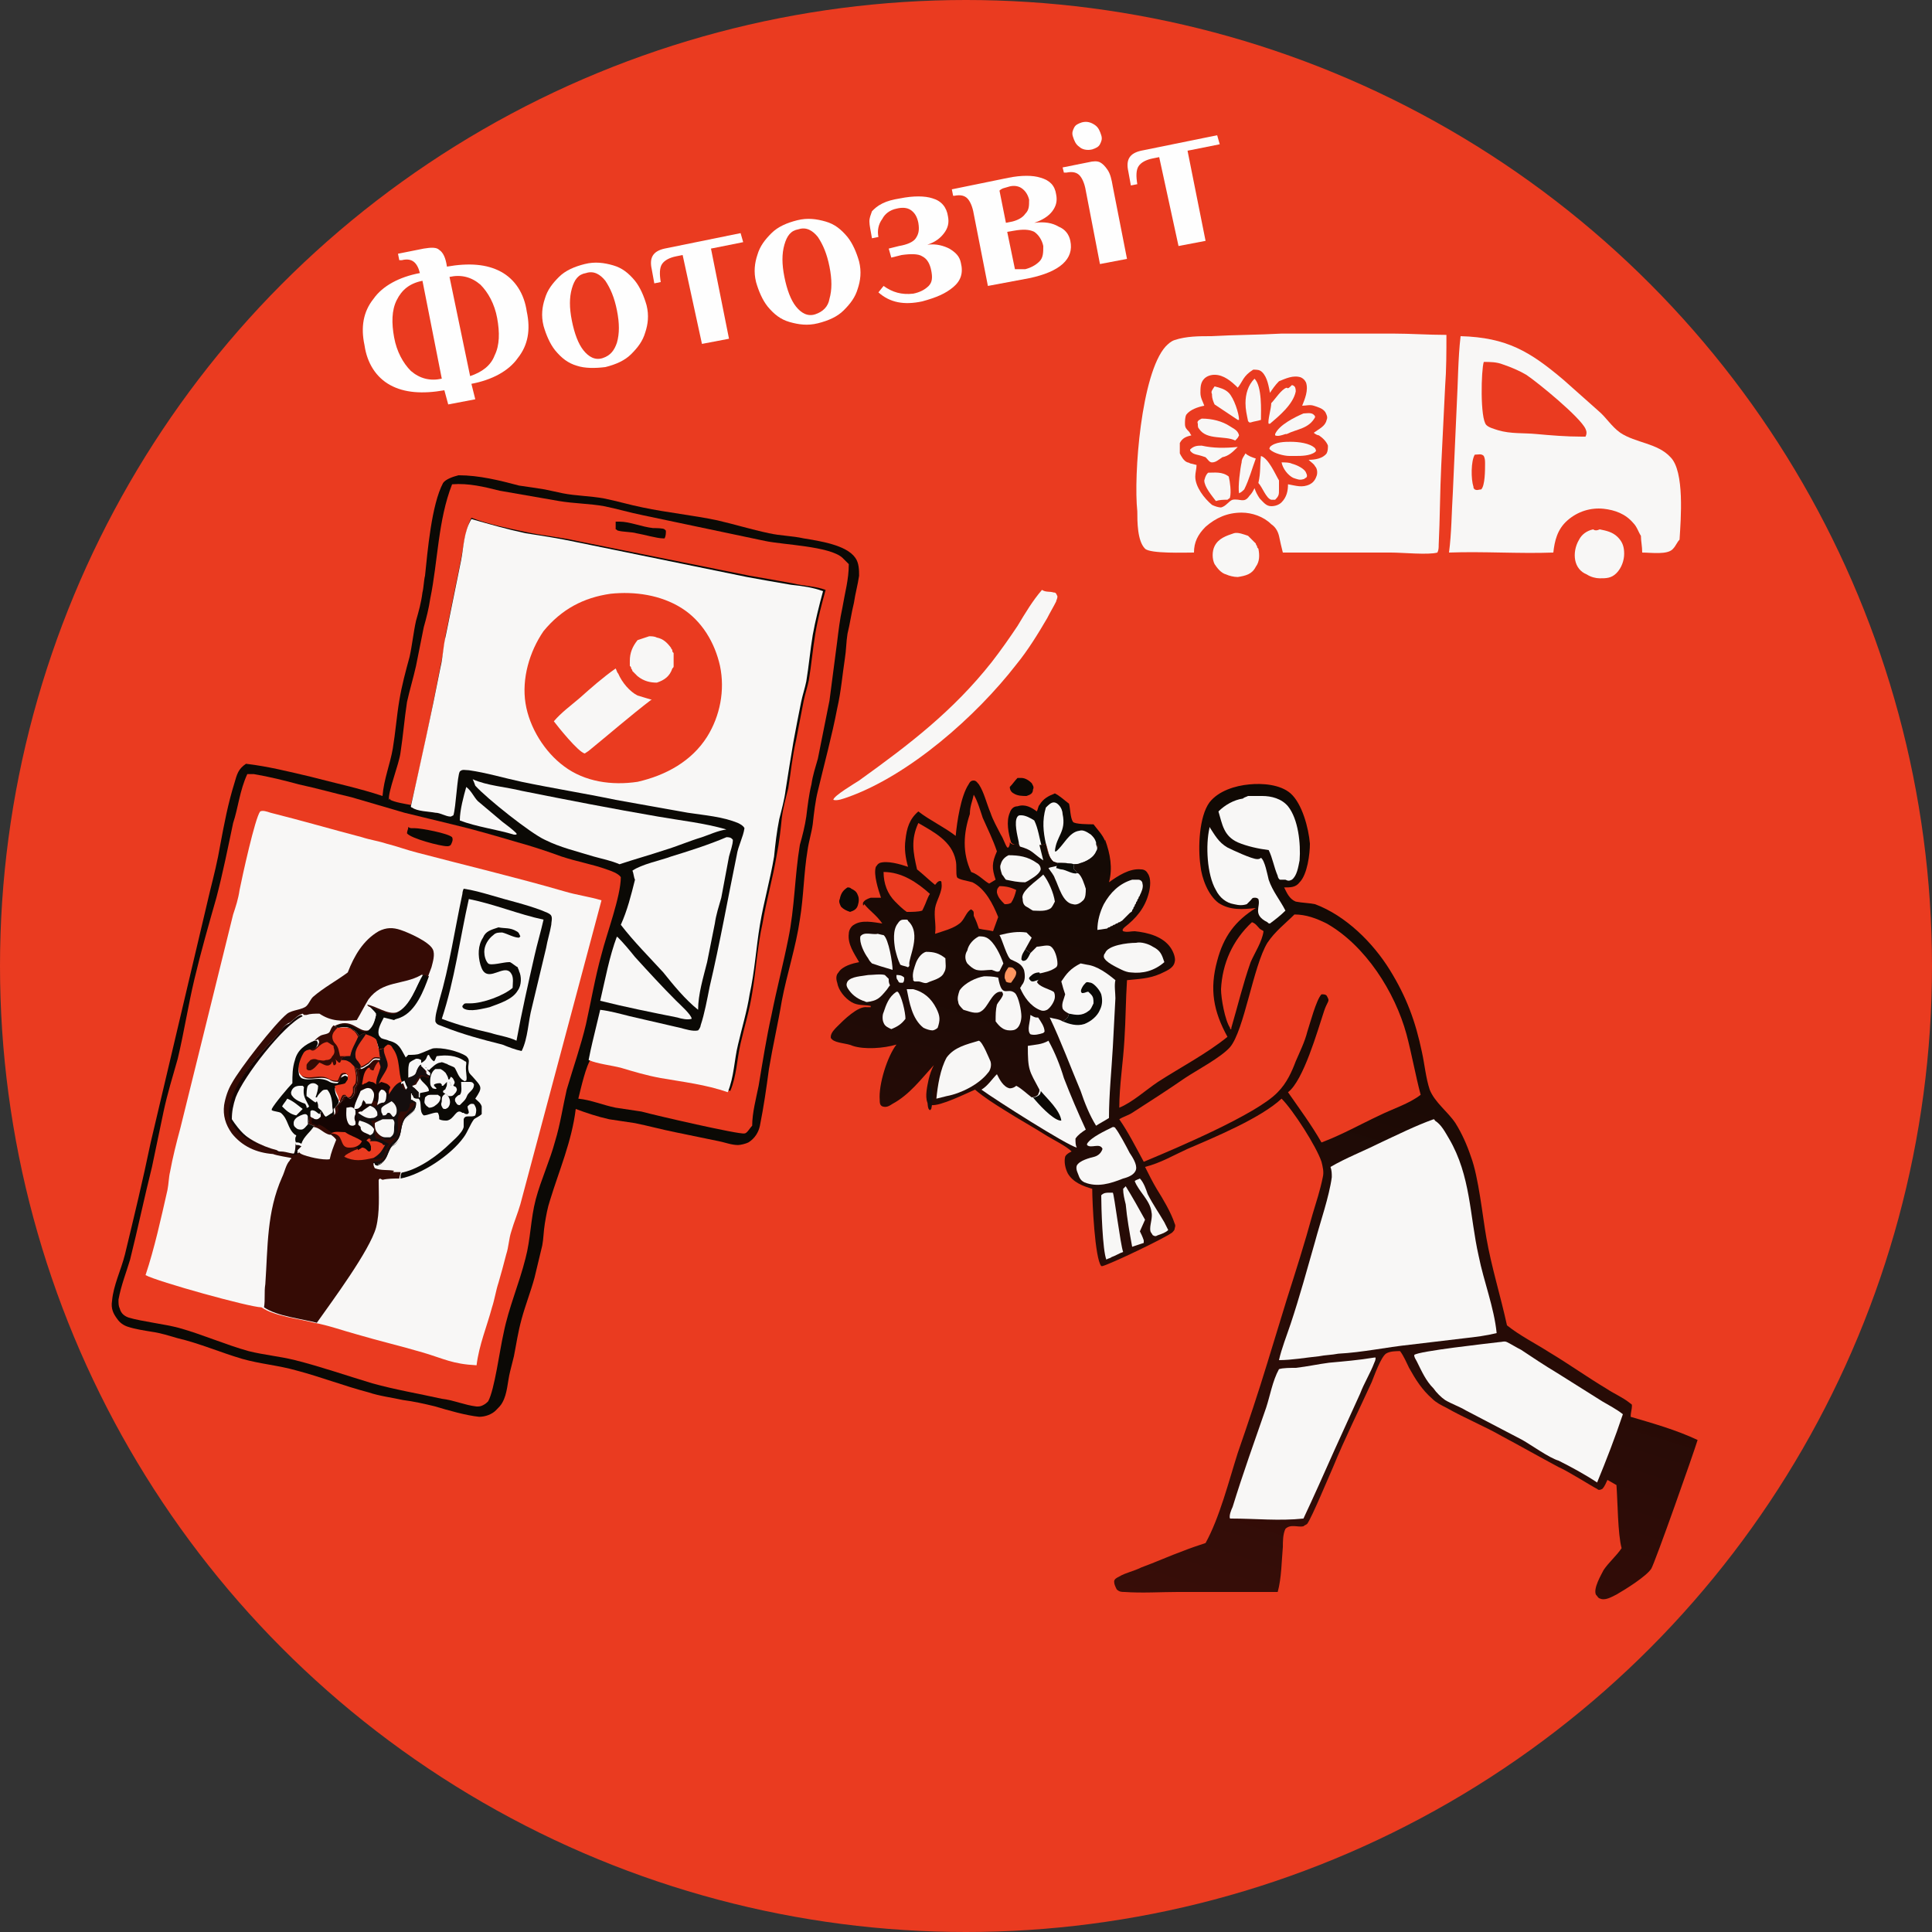 <?xml version="1.0" encoding="UTF-8"?> <svg xmlns="http://www.w3.org/2000/svg" xmlns:xlink="http://www.w3.org/1999/xlink" version="1.1" id="Слой_1" x="0px" y="0px" viewBox="0 0 150 150" style="enable-background:new 0 0 150 150;" xml:space="preserve"><rect x="0" y="0" width="150" height="150" fill="#333333" stroke="none"/> <style type="text/css"> .st0{fill:#EA3B20;} .st1{fill:#FEFEFE;} .st2{fill:#F8F7F6;} .st3{fill:#0B0905;} .st4{fill:url(#SVGID_1_);} .st5{fill:#150E0E;} .st6{fill:#FF9660;} .st7{fill:#350B05;} .st8{fill:#150503;} </style> <circle class="st0" cx="75" cy="75" r="75"></circle> <g> <path class="st1" d="M34.5,30.3c-1.7,0.3-3.1,0.2-4.2-0.4c-1.1-0.6-1.8-1.7-2-3.1c-0.3-1.4-0.1-2.6,0.7-3.6c0.7-1,2-1.7,3.6-2 c-0.2-0.8-0.6-1.2-1.4-1l-0.2,0l-0.1-0.5l2-0.4c0.6-0.1,1-0.1,1.2,0.1c0.3,0.2,0.5,0.6,0.6,1.3c1.7-0.3,3.1-0.2,4.2,0.4 c1.1,0.6,1.8,1.7,2,3.1c0.3,1.4,0.1,2.6-0.7,3.6c-0.7,1-2,1.7-3.6,2l0.3,1.2l-2.1,0.4L34.5,30.3z M32.8,21.8c-1,0.2-1.6,0.7-2,1.5 c-0.4,0.8-0.4,1.8-0.2,2.9c0.2,1.1,0.7,2,1.3,2.6c0.7,0.6,1.5,0.8,2.4,0.6L32.8,21.8z M38.4,27.6c0.4-0.8,0.4-1.8,0.2-2.9 c-0.2-1.1-0.7-2-1.3-2.6c-0.7-0.6-1.5-0.8-2.4-0.6l1.6,7.7C37.4,28.9,38.1,28.4,38.4,27.6z"></path> <path class="st1" d="M44.8,28.4c-0.7-0.2-1.2-0.6-1.7-1.2c-0.4-0.5-0.7-1.2-0.9-1.9c-0.2-0.8-0.1-1.5,0.1-2.1 c0.2-0.7,0.6-1.2,1.1-1.7c0.5-0.5,1.2-0.8,2-1c0.8-0.2,1.5-0.1,2.2,0.1c0.7,0.2,1.2,0.6,1.7,1.2c0.4,0.5,0.7,1.2,0.9,1.9 c0.2,0.8,0.1,1.5-0.1,2.1c-0.2,0.7-0.6,1.2-1.1,1.7s-1.2,0.8-2,1C46.2,28.6,45.4,28.6,44.8,28.4z M47.9,26.6c0.2-0.7,0.2-1.5,0-2.5 c-0.2-1-0.5-1.7-0.9-2.3c-0.4-0.5-0.9-0.8-1.5-0.6c-0.6,0.1-0.9,0.5-1.1,1.2c-0.2,0.7-0.2,1.5,0,2.5c0.2,1,0.5,1.8,0.9,2.3 s0.9,0.8,1.5,0.6C47.4,27.6,47.7,27.2,47.9,26.6z"></path> <path class="st1" d="M53,19.8l-0.5,0.1c-0.5,0.1-0.9,0.3-1.1,0.6c-0.2,0.3-0.2,0.8-0.1,1.4L50.8,22l-0.2-1.1 c-0.2-0.9,0.1-1.4,1-1.6l5.9-1.2l0.2,0.7l-2.5,0.5l1.4,7l-2.1,0.4L53,19.8z"></path> <path class="st1" d="M61.3,25c-0.7-0.2-1.2-0.6-1.7-1.2c-0.4-0.5-0.7-1.2-0.9-1.9c-0.2-0.8-0.1-1.5,0.1-2.1 c0.2-0.7,0.6-1.2,1.1-1.7c0.5-0.5,1.2-0.8,2-1c0.8-0.2,1.5-0.1,2.2,0.1c0.7,0.2,1.2,0.6,1.7,1.2c0.4,0.5,0.7,1.2,0.9,1.9 c0.2,0.8,0.1,1.5-0.1,2.1c-0.2,0.7-0.6,1.2-1.1,1.7c-0.5,0.5-1.2,0.8-2,1C62.7,25.3,62,25.2,61.3,25z M64.4,23.2 c0.2-0.7,0.2-1.5,0-2.5c-0.2-1-0.5-1.7-0.9-2.3c-0.4-0.5-0.9-0.8-1.5-0.6c-0.6,0.1-0.9,0.5-1.1,1.2c-0.2,0.7-0.2,1.5,0,2.5 c0.2,1,0.5,1.8,0.9,2.3c0.4,0.5,0.9,0.8,1.5,0.6C63.9,24.2,64.3,23.8,64.4,23.2z"></path> <path class="st1" d="M68.2,22.7l0.4-0.5c0.7,0.5,1.4,0.7,2.3,0.6c0.5-0.1,0.9-0.3,1.2-0.6c0.3-0.3,0.3-0.7,0.2-1.2 c-0.1-0.5-0.3-0.9-0.7-1.1c-0.3-0.2-0.9-0.2-1.6-0.1L69.2,20l-0.2-0.7l0.8-0.2c0.6-0.1,1.1-0.3,1.3-0.6s0.3-0.6,0.2-1.2 c-0.1-0.5-0.3-0.8-0.6-1c-0.3-0.2-0.7-0.2-1.1-0.1c-0.5,0.1-0.9,0.4-1.1,0.8c-0.3,0.4-0.4,0.9-0.3,1.4l-0.5,0.1 c-0.1-0.6-0.2-1-0.2-1.3c0-0.3,0.1-0.5,0.2-0.8c0.2-0.2,0.4-0.4,0.8-0.6c0.4-0.2,0.8-0.3,1.4-0.4c1-0.2,1.9-0.2,2.5,0 c0.7,0.2,1.1,0.7,1.2,1.4c0.1,0.5,0,0.9-0.3,1.3c-0.3,0.4-0.7,0.7-1.3,0.9c0.7-0.1,1.3,0.1,1.7,0.3c0.5,0.3,0.8,0.6,0.9,1.1 c0.2,0.8,0,1.4-0.6,1.9s-1.3,0.8-2.4,1.1C70.2,23.7,69.1,23.5,68.2,22.7z"></path> <path class="st1" d="M75.6,16.6c-0.1-0.6-0.3-1-0.5-1.2c-0.2-0.2-0.5-0.3-1-0.2l-0.1,0l-0.1-0.5l4.4-0.9c1-0.2,1.9-0.2,2.5,0 c0.7,0.2,1.1,0.6,1.2,1.3c0.1,0.5,0,0.9-0.3,1.3c-0.3,0.4-0.8,0.7-1.4,0.9c0.8-0.1,1.4,0,1.9,0.3c0.5,0.2,0.8,0.6,0.9,1.1 c0.3,1.4-0.8,2.4-3.2,2.9l-3.2,0.6L75.6,16.6z M78.6,17.2c0.4-0.1,0.8-0.3,1-0.6c0.3-0.3,0.3-0.6,0.3-1.1c-0.1-0.4-0.3-0.7-0.6-0.9 c-0.3-0.2-0.7-0.2-1-0.1c-0.3,0.1-0.5,0.1-0.7,0.3l0.5,2.5L78.6,17.2z M80.7,20.3c0.3-0.3,0.3-0.7,0.3-1.2 c-0.1-0.5-0.4-0.9-0.7-1.1c-0.4-0.2-0.9-0.2-1.5-0.1l-0.6,0.1l0.6,2.9c0.2,0,0.5,0,0.8,0C80,20.8,80.4,20.6,80.7,20.3z"></path> <path class="st1" d="M84.3,14.8c-0.1-0.6-0.3-1-0.5-1.2c-0.2-0.2-0.5-0.3-1-0.2l-0.2,0L82.5,13l2-0.4c0.4-0.1,0.7-0.1,0.9,0 c0.2,0.1,0.4,0.3,0.6,0.6s0.3,0.7,0.4,1.3l1.1,5.6l-2.1,0.4L84.3,14.8z M83.8,11.4c-0.3-0.2-0.4-0.5-0.5-0.8 c-0.1-0.3,0-0.5,0.1-0.7s0.3-0.3,0.6-0.4c0.4-0.1,0.7,0,1,0.2c0.3,0.2,0.4,0.5,0.5,0.8c0.1,0.3,0,0.5-0.1,0.7 c-0.1,0.2-0.3,0.3-0.6,0.4C84.4,11.7,84,11.6,83.8,11.4z"></path> <path class="st1" d="M90,12.2l-0.5,0.1c-0.5,0.1-0.9,0.3-1.1,0.6c-0.2,0.3-0.2,0.8-0.1,1.4l-0.5,0.1l-0.2-1.1 c-0.2-0.9,0.1-1.4,1-1.6l5.9-1.2l0.2,0.7l-2.5,0.5l1.4,7l-2.1,0.4L90,12.2z"></path> </g> <g> <path class="st2" d="M95.8,41.4c0.3-0.1,0.8,0.1,1.1,0.2c0,0,0.1,0.1,0.1,0.1s0.1,0.1,0.1,0.1c0,0,0.1,0.1,0.1,0.1 c0,0,0.1,0.1,0.1,0.1c0,0,0.1,0.1,0.1,0.1c0,0,0.1,0.1,0.1,0.1c0,0,0,0.1,0.1,0.2c0,0.1,0,0.1,0.1,0.2c0.1,0.5,0.1,1-0.2,1.4 c-0.3,0.6-0.8,0.7-1.4,0.8c-0.3,0-0.7-0.1-0.9-0.2c-0.4-0.1-0.7-0.5-0.9-0.8c-0.2-0.4-0.2-1,0-1.4C94.6,41.8,95.2,41.6,95.8,41.4z"></path> <path class="st2" d="M124.2,41.1c0.5,0.1,1,0.2,1.4,0.6c0.4,0.4,0.5,0.8,0.5,1.3c0,0.5-0.2,1.1-0.6,1.5c-0.4,0.4-0.8,0.4-1.3,0.4 c-0.3,0-0.7-0.1-1-0.3c-0.5-0.2-0.8-0.6-0.9-1.1c-0.1-0.5,0-1.1,0.3-1.6c0.2-0.4,0.6-0.7,1.1-0.8C123.8,41.2,124,41.2,124.2,41.1z"></path> <path class="st2" d="M80.9,45.8c0.3,0.2,0.6,0.1,0.9,0.2c0.2,0,0.2,0.1,0.3,0.3c0,0.2-0.1,0.3-0.1,0.4c-0.2,0.4-0.5,0.9-0.7,1.3 c-0.7,1.2-1.5,2.5-2.4,3.6c-3.1,4-8.3,8.6-13.1,10.3c-0.3,0.1-0.8,0.3-1.1,0.2c0-0.3,1.7-1.3,2-1.5c3.9-2.8,7.3-5.4,10.3-9.2 c0.7-0.9,1.4-1.9,2-2.8C79.6,47.6,80.2,46.6,80.9,45.8z"></path> <path class="st2" d="M113.4,26.1c3.6,0.1,5.4,1.2,8,3.4c0.9,0.8,1.8,1.6,2.7,2.4c0.6,0.5,1,1.2,1.7,1.7c1.2,0.8,2.9,0.8,3.9,1.9 c1.1,1.1,0.8,4.8,0.7,6.4c-0.2,0.2-0.3,0.5-0.5,0.7c-0.4,0.5-1.7,0.3-2.4,0.3c0-0.5-0.1-0.9-0.1-1.3c-0.2-0.3-0.3-0.7-0.6-1 c-0.6-0.7-1.4-1-2.3-1.1c-1-0.1-2,0.2-2.8,0.9c-0.8,0.7-1,1.6-1.1,2.5c-2.7,0.1-5.4-0.1-8.1,0c0.2-1.5,0.2-3.1,0.3-4.7 c0.1-2.2,0.2-4.5,0.3-6.7C113.2,29.7,113.2,27.8,113.4,26.1z"></path> <path class="st0" d="M114.5,35.3c0.3,0,0.5-0.1,0.7,0.1c0.1,0.2,0.1,0.4,0.1,0.6c0,0.5,0,1.7-0.3,2c-0.2,0-0.3,0.1-0.5,0 c-0.1-0.1-0.1-0.1-0.1-0.2C114.2,37.2,114.2,35.8,114.5,35.3z"></path> <path class="st0" d="M115.2,28.1c0.5,0,1,0,1.5,0.2c0.6,0.2,1.3,0.5,1.8,0.8c0.9,0.6,4.2,3.3,4.6,4.2c0.1,0.2,0.1,0.4,0,0.6 c-0.1,0-0.2,0-0.3,0c-1.2,0-2.4-0.1-3.5-0.2c-1-0.1-2,0-3-0.3c-0.3-0.1-0.7-0.2-0.9-0.4C114.9,32.5,115,28.7,115.2,28.1z"></path> <path class="st2" d="M99.5,25.9c2.9,0,5.8,0,8.7,0c1.3,0,2.7,0.1,4.1,0.1c0,1.3,0,2.7-0.1,4l-0.3,6.1c-0.1,2-0.1,4.2-0.2,6.2 c0,0.2,0,0.4-0.1,0.6c-0.7,0.2-2.7,0-3.6,0l-8.4,0c-0.1-0.4-0.2-0.8-0.3-1.3c-0.1-0.4-0.3-0.7-0.6-0.9c-0.6-0.6-1.5-0.9-2.3-0.9 c-1.1,0-2,0.4-2.8,1.1c-0.6,0.6-0.9,1.2-0.9,2c-0.7,0-3.4,0.1-3.8-0.3c-0.6-0.6-0.6-2.1-0.6-2.9C88,36.9,88.6,29,90.5,26.9 c0.2-0.2,0.4-0.4,0.7-0.5c0.9-0.3,1.9-0.3,2.8-0.3C95.8,26,97.7,26,99.5,25.9z"></path> <path class="st0" d="M97.3,28.7c0.3,0,0.5,0,0.7,0.2c0.4,0.4,0.5,1.1,0.6,1.6c0.2-0.3,0.4-0.6,0.7-0.9c0.5-0.2,1.1-0.5,1.7-0.3 c0.2,0.1,0.3,0.2,0.4,0.4c0.2,0.6-0.1,1.3-0.3,1.8c0.3,0,0.6-0.1,0.9,0c0.3,0.1,0.7,0.2,0.9,0.5c0.1,0.2,0.2,0.4,0.1,0.6 c-0.1,0.5-0.6,0.7-1,1c0.1,0.1,0.3,0.2,0.4,0.2c0.3,0.2,0.6,0.5,0.7,0.8c0,0.2,0,0.4-0.1,0.6c-0.3,0.4-0.9,0.5-1.4,0.5 c0.2,0.2,0.4,0.3,0.5,0.5c0.2,0.2,0.2,0.6,0.1,0.8c-0.1,0.3-0.3,0.5-0.5,0.6c-0.6,0.3-1.1,0.1-1.7,0c0,0.5-0.1,1-0.5,1.4 c-0.2,0.2-0.5,0.3-0.8,0.3c-0.4,0-0.6-0.3-0.9-0.6c-0.2-0.3-0.3-0.5-0.4-0.8c-0.1,0.2-0.2,0.4-0.4,0.6c-0.4,0.6-0.7,0.2-1.3,0.3 c-0.3,0.1-0.5,0.5-0.9,0.6c-0.2,0-0.5-0.1-0.7-0.2c-0.6-0.5-1.3-1.4-1.3-2.2c0-0.3,0.1-0.6,0.1-0.9l-0.4-0.1 c-0.1,0-0.2-0.1-0.3-0.1c-0.3-0.1-0.5-0.5-0.6-0.7c0,0,0-0.1,0-0.1c0,0,0-0.1,0-0.1c0,0,0-0.1,0-0.1c0,0,0-0.1,0-0.1 c0,0,0-0.1,0-0.1s0-0.1,0-0.1c0,0,0-0.1,0-0.1c0,0,0-0.1,0-0.1c0.2-0.4,0.5-0.5,0.9-0.6c-0.1-0.1-0.1-0.2-0.2-0.3 c-0.2-0.2-0.3-0.3-0.3-0.6c0-0.2,0-0.5,0.1-0.7c0.3-0.4,0.9-0.6,1.4-0.7c-0.1-0.3-0.3-0.6-0.3-1c0-0.4,0-0.8,0.3-1.1 c0.2-0.2,0.5-0.3,0.8-0.3c0.7,0,1.3,0.5,1.8,1C96.5,29.6,96.5,29.2,97.3,28.7z"></path> <path class="st2" d="M99.5,35.9c0.3,0,0.6,0,0.8,0.1c0.4,0.1,1,0.4,1.1,0.7c0.1,0.2,0.1,0.3,0,0.4c-0.1,0-0.1,0.1-0.2,0.1 c-0.3,0.1-0.5,0-0.8-0.1C100,36.9,99.6,36.4,99.5,35.9z"></path> <path class="st2" d="M96.7,35.2c0.2,0.2,0.5,0.3,0.8,0.4c-0.3,0.8-0.5,1.6-0.9,2.4c-0.1,0.1-0.2,0.2-0.4,0.3 c-0.1-0.5,0.1-2,0.2-2.4C96.4,35.6,96.6,35.4,96.7,35.2z"></path> <path class="st2" d="M93.3,34.6c0.9,0.2,1.8,0.2,2.8,0.1c-0.4,0.4-0.7,0.7-1.2,0.8c-0.3,0.2-0.5,0.4-0.8,0.4 c-0.2,0-0.3-0.2-0.5-0.4l-0.3-0.1c-0.3-0.1-0.6-0.1-0.8-0.3c-0.1-0.1-0.1-0.1-0.1-0.2C92.7,34.6,93,34.6,93.3,34.6z"></path> <path class="st2" d="M101.2,32.1c0.2,0,0.6-0.1,0.8,0.1c0.1,0.1,0.1,0.1,0.1,0.2c-0.5,0.9-1.4,0.9-2.2,1.3l-0.1,0 c-0.3,0.1-0.6,0.2-0.8,0.1l0-0.1C99.3,33,100.5,32.4,101.2,32.1z"></path> <path class="st2" d="M94.3,30c0.4,0.1,0.8,0.2,1.1,0.5c0.4,0.4,0.8,1.6,0.8,2.1l-0.1,0c-0.6-0.4-1.2-0.8-1.8-1.2 c-0.1-0.2-0.2-0.5-0.2-0.7c0,0,0,0,0-0.1C94,30.4,94.1,30.3,94.3,30z"></path> <path class="st2" d="M100.2,34.3c0.6,0,1.5,0.1,1.9,0.5c0.1,0.2,0.1,0.2,0,0.3c-0.4,0.3-1.1,0.3-1.5,0.3c0,0,0,0-0.1,0l-0.1,0 c-0.1,0-0.2,0-0.3,0c-0.4,0-1.2-0.2-1.5-0.5c-0.1-0.1,0-0.1,0-0.2C99,34.3,99.8,34.3,100.2,34.3z"></path> <path class="st2" d="M100.3,29.9c0.1,0,0.2,0.1,0.2,0.1c0.1,0.1,0.1,0.3,0.1,0.4c-0.2,1-1.3,1.9-2,2.5l-0.1,0 c-0.1-0.2,0.2-1.2,0.2-1.6c0.3-0.3,0.8-1.1,1.2-1.2C100,30.2,100.1,30.1,100.3,29.9C100.2,29.9,100.2,29.9,100.3,29.9z"></path> <path class="st2" d="M97.4,29.4c0.6,0.6,0.5,2.5,0.5,3.2c-0.3,0.1-0.5,0.1-0.8,0.2l-0.1,0l-0.1-0.1c-0.1-0.5-0.2-0.9-0.2-1.4 C96.7,30.6,96.9,29.9,97.4,29.4z"></path> <path class="st2" d="M97.9,35.4C97.9,35.4,97.9,35.4,97.9,35.4c0.6,0.2,1.1,1.4,1.4,1.9c0,0.2,0,0.5,0,0.7c0,0.4,0,0.5-0.3,0.8 l-0.3,0c-0.4-0.1-0.7-1-1-1.3C97.9,36.6,97.8,36.2,97.9,35.4L97.9,35.4z"></path> <path class="st2" d="M93.8,36.7c0.5,0,1.1-0.1,1.6,0.3c0.1,0.4,0.2,1.2,0.1,1.6c0,0.1-0.1,0.1-0.2,0.2c-0.3,0-0.6,0-0.9,0.1 c-0.3-0.4-0.9-1.1-0.9-1.6C93.6,36.9,93.7,36.8,93.8,36.7z"></path> <path class="st2" d="M93.3,32.5c0.8,0,1.6,0.2,2.2,0.6c0.3,0.2,0.6,0.3,0.7,0.7c-0.1,0.2-0.1,0.2-0.3,0.4c-0.8-0.4-2.2,0-2.8-0.9 c-0.1-0.1-0.1-0.2-0.1-0.4C92.9,32.7,93.1,32.6,93.3,32.5z"></path> </g> <g> <path class="st3" d="M65.8,68.9c0.1,0,0.2,0,0.3,0.1c0.2,0.1,0.4,0.2,0.5,0.5c0.1,0.2,0.1,0.5,0,0.8c-0.1,0.3-0.3,0.4-0.6,0.5 c-0.3-0.1-0.5-0.2-0.7-0.4c-0.1-0.2-0.2-0.4-0.1-0.6C65.3,69.3,65.5,69.1,65.8,68.9z"></path> <path class="st3" d="M79,60.4c0.1,0,0.2,0,0.3,0c0.3,0,0.6,0.2,0.8,0.4c0.1,0.2,0.2,0.3,0.1,0.5c0,0.3-0.2,0.4-0.5,0.5 c-0.3,0-0.7,0-1-0.2c-0.2-0.1-0.3-0.3-0.3-0.5C78.6,60.9,78.8,60.6,79,60.4z"></path> <path class="st3" d="M80.5,63c0.1-0.2,0.1-0.4,0.2-0.5c0.3-0.5,0.7-0.7,1.2-0.9c0.4,0.2,0.7,0.5,1.1,0.8c0.1,0.4,0.1,1.1,0.3,1.4 c0.1,0.2,1.3,0.2,1.6,0.2c0.3,0.4,0.7,0.8,0.9,1.3c-0.1,0.2,0,0.2-0.2,0.3c-0.2,0-0.3,0-0.4-0.1c0,0,0,0.1,0,0.1 c0,0.2,0.2,0.3,0,0.6c-0.2,0.5-0.8,0.8-1.2,0.9c-0.2,0.1-0.4,0.1-0.6,0.1C83,67,82.6,67,82.1,67l-0.3-0.1c-0.4-0.3-0.4-0.9-0.6-1.4 c-0.2,0.1-0.3,0.1-0.5,0.1c0.1,0.4,0.2,0.8,0.3,1.2c-0.9-0.6-0.8-0.8-1.9-1.1c-0.1-0.1-0.1-0.2-0.1-0.4L79,65.5 c-0.2,0.1-0.2,0.1-0.4,0c0,0-0.1-0.1-0.1-0.1c-0.2-0.7-0.4-1.6-0.1-2.3c0.1-0.3,0.3-0.5,0.6-0.5C79.6,62.4,80.1,62.7,80.5,63z"></path> <path class="st2" d="M79.1,65.4c-0.1-0.5-0.4-1.6-0.1-2c0.1-0.1,0.1-0.1,0.3-0.1c0.3,0,0.7,0.2,1,0.4c0.3,0.6,0.4,1.4,0.6,2.1 c0.1,0.4,0.2,0.8,0.3,1.2c-0.9-0.6-0.8-0.8-1.9-1.1C79.1,65.6,79.1,65.5,79.1,65.4z"></path> <path class="st2" d="M81.2,62.7c0.2-0.2,0.4-0.4,0.6-0.4c0.2,0,0.3,0.1,0.4,0.2c0.2,0.2,0.3,0.5,0.3,0.7c0.3,1.4-0.5,1.7-0.6,2.9 l0.2,0l-0.1,0c0.6-0.5,1-1.5,1.8-1.6c0.3-0.1,0.6,0.1,0.9,0.3c0.2,0.2,0.3,0.3,0.4,0.6c0,0,0,0.1,0,0.1c0,0.2,0.2,0.3,0,0.6 c-0.2,0.5-0.8,0.8-1.2,0.9c-0.2,0.1-0.4,0.1-0.6,0.1C83,67,82.6,67,82.1,67l-0.3-0.1c-0.4-0.3-0.4-0.9-0.6-1.4 C81,64.6,80.9,63.7,81.2,62.7z"></path> <linearGradient id="SVGID_1_" gradientUnits="userSpaceOnUse" x1="107.571" y1="88.005" x2="89.134" y2="27.73" gradientTransform="matrix(1 0 0 -1 0 152)"> <stop offset="0" style="stop-color:#0F0904"></stop> <stop offset="1" style="stop-color:#380D08"></stop> </linearGradient> <path class="st4" d="M74.2,64.9c0.1-1.1,0.4-3.1,1-4c0.1-0.2,0.2-0.3,0.4-0.3c0.2,0,0.3,0.2,0.4,0.3c0.4,0.6,0.6,1.5,0.9,2.2 c0.2,0.6,0.5,1.1,0.8,1.7c0.2,0.3,0.3,0.7,0.5,1l0.1,0c0.1-0.2,0.1-0.2,0.1-0.4c0,0,0.1,0.1,0.1,0.1c0.2,0.1,0.2,0.1,0.4,0l0.1-0.2 c0,0.1,0,0.3,0.1,0.4c1.1,0.3,1,0.5,1.9,1.1c-0.1-0.4-0.2-0.8-0.3-1.2c0.2,0,0.3,0,0.5-0.1c0.1,0.4,0.2,1.1,0.6,1.4l0.3,0.1 c0.4,0,0.9,0,1.3,0.1c0.2,0,0.4,0,0.6-0.1c0.5-0.2,1-0.5,1.2-0.9c0.1-0.3,0-0.4,0-0.6c0,0,0-0.1,0-0.1c0.1,0.1,0.3,0.1,0.4,0.1 c0.2-0.1,0.1-0.1,0.2-0.3c0.4,1.1,0.6,2.2,0.3,3.3c0.7-0.5,1.6-1.1,2.5-1c0.2,0,0.4,0.1,0.5,0.3c0.3,0.4,0.2,1.1,0.1,1.5 c-0.3,1.2-1,2-1.9,2.7c-0.1,0.1-0.2,0.2-0.1,0.3c0.3,0.1,0.6,0,0.9,0c1,0.1,2.2,0.4,2.8,1.3c0.2,0.3,0.4,0.8,0.3,1.1 c-0.1,0.5-0.7,0.7-1.1,0.9c-0.9,0.4-1.7,0.4-2.6,0.5c-0.1,1.5-0.1,3.1-0.2,4.6c-0.1,1.8-0.4,3.6-0.4,5.3c1-0.4,2.1-1.4,3-2 c1.7-1.1,3.8-2.2,5.4-3.5c-1.1-2-1.4-3.7-0.8-5.9c0.5-1.9,1.4-3.1,3-4.1c-1,0.1-2,0.2-2.9-0.4c-0.8-0.6-1.3-1.9-1.4-2.9 c-0.2-1.4-0.1-3.8,0.7-4.9c0.7-0.9,2-1.3,3.1-1.4c1-0.1,2.4,0,3.2,0.7c0.9,0.8,1.4,2.7,1.5,3.9c0,0.8-0.2,2.4-0.8,3 c-0.3,0.4-0.7,0.4-1.2,0.4c0.2,0.4,0.4,0.9,0.9,1.1c0.5,0.1,1,0.1,1.5,0.2c2.4,0.9,4.5,3,5.8,5.1c1.3,2.1,2,4,2.5,6.4 c0.2,0.9,0.3,2,0.6,2.9c0.4,1,1.4,1.7,2,2.6c0.5,0.8,0.9,1.7,1.2,2.6c0.6,1.6,0.9,4.6,1.2,6.3c0.4,2.3,1.1,4.5,1.6,6.8 c1,0.8,2.2,1.4,3.3,2.1c1.5,0.9,2.9,1.9,4.4,2.8c0.6,0.4,1.3,0.7,1.8,1.1c0.1,0.1,0.2,0.1,0.2,0.2c0,0,0,0,0,0.1 c0,0.2-0.1,0.5-0.1,0.8c1.7,0.5,3.5,1,5.2,1.8c-0.3,1-3.3,9.5-3.6,10c-0.4,0.6-2,1.6-2.7,2c-0.4,0.2-0.9,0.5-1.3,0.3 c-0.1,0-0.2-0.2-0.3-0.3c-0.2-0.5,0.4-1.5,0.6-1.9c0.4-0.6,1-1.1,1.4-1.7c-0.3-1.1-0.3-3.6-0.4-4.9l-0.7-0.4 c-0.1,0.2-0.2,0.5-0.4,0.7c-0.2,0.1-0.3,0.1-0.4,0c-0.4-0.2-2.3-1.4-3-1.7c-1.5-0.8-2.9-1.6-4.4-2.4c-1.4-0.8-2.9-1.4-4.3-2.2 c-0.4-0.2-0.8-0.4-1.1-0.7c-0.8-0.7-1.3-1.5-1.8-2.4c-0.2-0.4-0.4-0.9-0.7-1.3c-0.3,0-0.8,0-1.1,0.2c-0.4,0.3-0.9,1.7-1.1,2.2 c-1,2.2-2.1,4.4-3,6.6c-0.4,0.9-1.6,3.8-2,4.4c-0.1,0.1-0.2,0.1-0.3,0.2c-0.4,0.1-1-0.2-1.4,0.2c-0.2,0.4-0.2,1-0.2,1.4 c-0.1,1.1-0.1,2.4-0.4,3.5c0,0,0,0,0,0c-2.6,0-5.1,0-7.7,0c-1.4,0-2.8,0.1-4.2,0c-0.2,0-0.4,0-0.6-0.2c-0.1-0.2-0.2-0.4-0.2-0.6 c0-0.2,0.2-0.3,0.4-0.4c0.5-0.3,1.1-0.4,1.7-0.7c1.1-0.4,2.2-0.9,3.3-1.3c0.5-0.2,1.1-0.4,1.7-0.6c1.1-2,1.8-4.8,2.5-7 c0.8-2.3,1.6-4.7,2.3-7c0.5-1.6,1-3.3,1.5-4.9c0.7-2.2,1.4-4.4,2-6.6c0.3-1,0.6-1.9,0.8-2.9c0.1-0.4,0-0.8-0.1-1.2 c-0.4-1.2-2.2-4-3.1-4.9c-1.6,1.5-5.2,3-7.3,3.9c-1.1,0.5-2.1,1.1-3.3,1.4c0.3,0.6,0.6,1.2,0.9,1.7c0.5,0.8,1.1,1.8,1.4,2.7 c0.1,0.2,0,0.3,0,0.4c0,0.1-0.1,0.2-0.2,0.3c-0.7,0.5-4.7,2.4-5.4,2.6c-0.1,0-0.1,0-0.1,0c-0.5-0.6-0.7-5-0.7-6 c-0.7-0.2-1.5-0.5-1.9-1.2c-0.2-0.4-0.3-0.9-0.2-1.3c0.1-0.2,0.3-0.3,0.5-0.4c-0.4-0.4-1.4-0.9-1.9-1.2c-1.1-0.7-2.2-1.3-3.3-2 c-0.8-0.5-1.6-1-2.3-1.6c-0.7,0.3-2.7,1.3-3.4,1.2l-0.2-0.1c0,0,0,0-0.1-0.1c-0.2-0.5,0-1.3,0.1-1.8c0.1-0.4,0.2-0.7,0.4-1.1 c-1,1.1-1.9,2.3-3.2,3c-0.3,0.2-0.5,0.3-0.8,0.2c-0.2-0.1-0.2-0.3-0.2-0.5c-0.1-1.2,0.6-3.4,1.3-4.3c-1,0.3-2.5,0.4-3.4,0.1 c-0.4-0.2-1.3-0.2-1.6-0.5c-0.1-0.1-0.1-0.1-0.1-0.2c0-0.3,0.3-0.6,0.5-0.8c0.5-0.5,1.6-1.6,2.3-1.5c0.1,0,0.2,0,0.3,0l0-0.1 c-0.5-0.1-1,0-1.5-0.3c-0.5-0.3-1-0.9-1.1-1.5c-0.1-0.3-0.1-0.6,0.1-0.8c0.3-0.5,1.1-0.7,1.6-0.8c-0.4-0.7-0.9-1.4-0.8-2.2 c0-0.3,0.2-0.6,0.4-0.7c0.6-0.4,1.5-0.2,2.2-0.1c-0.5-0.7-0.9-0.9-1.4-1.5C67,70.4,67,70.3,67,70.1c0.1-0.2,0.3-0.3,0.6-0.4 c0.3,0,0.6,0,0.8,0c-0.2-0.6-0.6-1.8-0.4-2.4c0.1-0.1,0.1-0.2,0.3-0.3c0.6-0.2,1.6,0.1,2.2,0.3c-0.2-0.7-0.3-1.4-0.2-2.1 c0.1-0.9,0.3-1.6,1-2.2C72.2,63.7,73.3,64.2,74.2,64.9z"></path> <path class="st2" d="M69.6,75.7c0.2,0,0.4,0,0.6,0.2c0,0.2,0,0.3-0.1,0.4c0,0-0.1,0-0.1,0c-0.2,0-0.2,0-0.3-0.2 C69.6,76,69.6,75.9,69.6,75.7z"></path> <path class="st5" d="M72.2,86.2c0,0,0,0-0.1-0.1c-0.2-0.5,0-1.3,0.1-1.8c0.3,0.4,0.2,1.4,0.1,1.8C72.2,86.2,72.3,86.1,72.2,86.2z"></path> <path class="st6" d="M78.3,75.1c0.2,0,0.3,0,0.4,0.1c0.1,0.1,0.2,0.2,0.2,0.3c0,0.3-0.2,0.5-0.4,0.8c-0.1,0-0.3,0-0.4-0.1 C78.1,76.1,78,76,78,75.9C78,75.5,78.1,75.4,78.3,75.1z"></path> <path class="st2" d="M80,78.8c0.2,0.1,0.3,0.2,0.5,0.2c0,0,0,0,0.1,0c0.2,0.3,0.5,0.7,0.5,1.1L81,80.2c-0.3,0.1-0.7,0.2-1,0.1 C79.7,80,80,79.3,80,78.8C80,78.9,80,78.9,80,78.8z"></path> <path class="st0" d="M77.6,68.8c0.5,0,0.9,0.1,1.3,0.3c-0.1,0.4-0.2,0.7-0.4,1c-0.2,0.1-0.3,0.1-0.5,0.1c-0.3-0.3-0.5-0.5-0.6-0.9 C77.4,69.1,77.4,69,77.6,68.8z"></path> <path class="st2" d="M88.5,91.5C88.5,91.5,88.5,91.5,88.5,91.5c0.3,0.3,0.5,0.9,0.6,1.2c0.4,0.8,0.9,1.5,1.3,2.2 c0.1,0.2,0.2,0.4,0.3,0.6c-0.2,0.2-0.5,0.3-0.8,0.4c-0.2,0.1-0.2,0.1-0.4,0c-0.1-0.2-0.2-0.2-0.2-0.5c0-0.4,0.2-0.9,0.1-1.3 c-0.1-0.9-1-1.6-1.3-2.4C88.2,91.6,88.3,91.6,88.5,91.5z"></path> <path class="st2" d="M69.6,77l0.1,0c0.3,0.3,0.6,1.6,0.6,2.1c-0.3,0.4-0.6,0.6-1.1,0.8c-0.2-0.1-0.5-0.2-0.6-0.5 c-0.1-0.2-0.1-0.6,0-0.8C68.8,78,69,77.4,69.6,77z"></path> <path class="st2" d="M87.4,92.1c0.5,0.8,1,1.7,1.5,2.6l-0.4,0.9c0.1,0.2,0.2,0.4,0.3,0.7c0,0.1,0,0.1,0,0.2l-0.9,0.3 c-0.2-1.1-0.4-2.2-0.5-3.3c-0.1-0.4-0.2-0.8-0.2-1.2L87.4,92.1z"></path> <path class="st2" d="M70.3,71.4c0.1,0,0.2,0,0.2,0.1c1.1,1,0,2.9,0.1,3.4c0,0,0,0.1,0,0.1l-0.1,0.1c-0.2-0.1-0.4-0.1-0.6-0.2 c-0.2-0.4-0.3-0.8-0.4-1.2c-0.1-0.6-0.2-1.5,0.2-2C69.9,71.4,70,71.4,70.3,71.4z"></path> <path class="st2" d="M71.9,73.9c0.6,0,1,0.1,1.5,0.5c0,0.4,0.1,0.8-0.1,1.1c-0.2,0.5-0.9,0.6-1.3,0.8c-0.2,0.1-0.5-0.1-0.7-0.1 c-0.1,0-0.2,0-0.2,0l-0.1,0c-0.1-0.1-0.1,0-0.1-0.2c-0.1-0.4,0.1-0.9,0.2-1.2C71.2,74.5,71.5,74,71.9,73.9z"></path> <path class="st2" d="M81,67.9c0.4,0.5,0.8,1.4,0.9,2.1c-0.1,0.2-0.2,0.4-0.3,0.5c-0.4,0.3-1,0.2-1.4,0.2c-0.2-0.1-0.3-0.2-0.5-0.3 c-0.2-0.1-0.3-0.3-0.3-0.6C79.2,69.2,80.5,68.4,81,67.9z"></path> <path class="st2" d="M68.1,72.5c0.1,0,0.4,0.1,0.5,0.1c0.4,0.3,0.7,2.2,0.7,2.7c-0.3-0.1-0.7-0.2-1-0.3l-0.6-0.2 c-0.1-0.1-0.2-0.2-0.3-0.4c-0.3-0.4-0.7-1.2-0.6-1.7c0.3-0.4,0.9-0.1,1.4-0.2C68,72.6,68,72.6,68.1,72.5z"></path> <path class="st2" d="M78.3,66.4c0.8,0,1.5,0.1,2.2,0.6c0.2,0.1,0.3,0.3,0.3,0.5c-0.1,0.4-0.7,0.7-1,0.9l-0.2,0.1 c-0.6,0-1-0.1-1.5-0.2c-0.1-0.1-0.2-0.3-0.3-0.4c-0.1-0.3-0.2-0.6-0.1-0.8C77.8,66.7,78.1,66.5,78.3,66.4z"></path> <path class="st2" d="M70.4,76.8c0.2,0,0.3,0,0.5,0c0.8,0.2,1.4,0.7,1.8,1.5c0.3,0.6,0.3,0.9,0.1,1.5c-0.1,0.1-0.3,0.2-0.4,0.2 c-0.2,0-0.5-0.1-0.7-0.2C70.8,79.1,70.6,77.8,70.4,76.8z"></path> <path class="st2" d="M67.4,75.7c0.3,0,1-0.1,1.3,0c0.1,0.1,0.2,0.2,0.3,0.3c0,0.2,0,0.3,0.1,0.5c-0.1,0.1-0.2,0.3-0.3,0.4 c-0.5,0.6-0.7,0.8-1.5,0.9c-0.1,0-0.2-0.1-0.3-0.1c-0.5-0.2-0.9-0.5-1.2-1c-0.1-0.2-0.1-0.3,0-0.5C66.1,75.8,66.9,75.8,67.4,75.7z"></path> <path class="st2" d="M76,72.7c0.2,0,0.4,0,0.6,0.1c0.6,0.3,1.1,1.4,1.3,2c-0.1,0.2-0.2,0.4-0.3,0.6c-0.2,0.1-0.3,0-0.6-0.1 c-0.4,0-0.8,0.1-1.2,0c-0.3-0.1-0.5-0.3-0.7-0.5c-0.2-0.3-0.2-0.7,0-1C75.2,73.3,75.6,72.9,76,72.7z"></path> <path class="st2" d="M82.1,67c0.4,0,0.9,0,1.3,0.1c0,0.1-0.1,0.3,0,0.4c0.1,0.1,0.1,0.1,0.2,0.2c0,0,0,0.1,0,0.1c0,0,0.1,0,0.1,0 c0.3,0.2,0.5,0.9,0.6,1.2c0,0.3,0,0.7-0.2,0.9c-0.2,0.2-0.5,0.4-0.8,0.3c-0.8-0.1-1.1-1.4-1.4-2c-0.1-0.3-0.3-0.5-0.5-0.8 c0.2-0.1,0.5-0.1,0.7-0.2L82.1,67z"></path> <path class="st3" d="M82.1,67c0.4,0,0.9,0,1.3,0.1c0,0.1-0.1,0.3,0,0.4c0.1,0.1,0.1,0.1,0.2,0.2c0,0,0,0.1,0,0.1 c-0.3,0.1-0.9-0.3-1.2-0.3c-0.1,0-0.3-0.1-0.4-0.1L82.1,67z"></path> <path class="st2" d="M86.1,92.6c0.1,0,0.2,0,0.3,0c0.1,0.1,0.6,4.1,0.8,4.6c-0.3,0.1-0.6,0.3-0.9,0.4c-0.1,0.1-0.3,0.1-0.4,0.2 c-0.3-0.7-0.4-4.1-0.4-5C85.7,92.6,85.9,92.6,86.1,92.6z"></path> <path class="st0" d="M68.6,67.7C68.6,67.7,68.7,67.7,68.6,67.7c1.4,0,2.6,0.8,3.6,1.7c-0.2,0.3-0.3,0.7-0.5,1.1l-0.1,0.2 c-0.3,0.1-0.8,0.1-1.1,0.1l-0.1,0c-0.3-0.2-0.6-0.5-0.9-0.8C68.9,69.4,68.6,68.6,68.6,67.7z"></path> <path class="st2" d="M87.9,68.3c0.1,0,0.3,0,0.5,0c0.1,0,0.3,0.1,0.3,0.3c0.1,0.3-0.1,0.7-0.2,0.9c0,0.1-0.1,0.1-0.1,0.2 c0,0.1-0.1,0.1-0.1,0.2c0,0.1-0.1,0.1-0.1,0.2c0,0.1-0.1,0.1-0.1,0.2c0,0.1-0.1,0.1-0.1,0.2c0,0.1-0.1,0.1-0.1,0.2 s-0.1,0.1-0.2,0.2c-0.1,0.1-0.1,0.1-0.2,0.2c-0.1,0.1-0.1,0.1-0.2,0.2c-0.1,0.1-0.1,0.1-0.2,0.2c-0.1,0-0.1,0.1-0.2,0.1 c-0.1,0-0.1,0.1-0.2,0.1c-0.1,0-0.1,0.1-0.2,0.1c-0.1,0-0.1,0.1-0.2,0.1s-0.1,0.1-0.2,0.1c-0.1,0-0.1,0.1-0.2,0.1l-0.7,0.1 c0-0.7,0.2-1.4,0.5-2C86.2,69.3,86.9,68.6,87.9,68.3z"></path> <path class="st2" d="M88.2,73.2C88.2,73.2,88.2,73.2,88.2,73.2c0.4-0.1,1,0.1,1.3,0.3c0.6,0.3,0.7,0.6,0.9,1.2c0,0,0,0,0,0 c-0.8,0.7-1.7,0.9-2.6,0.8c-0.2,0-0.5-0.1-0.7-0.2c-0.4-0.2-1.3-0.6-1.4-1c0-0.1,0-0.2,0.1-0.3C86,73.4,87.5,73.2,88.2,73.2z"></path> <path class="st0" d="M75.6,61.7c0.3,0.5,0.5,1.2,0.7,1.8c0.4,0.9,0.8,1.7,1.1,2.6C77,67,77,67.4,77.3,68.3l-0.5,0.3 c-0.4-0.2-0.8-0.7-1.4-0.9c-0.7-1.5-0.6-3-0.1-4.5C75.3,62.6,75.5,62.2,75.6,61.7z"></path> <path class="st2" d="M76.4,75.8c0.3,0,0.7,0,1.1,0.1c0.3,1.7,0.7,0.7,1.3,1.2c0.3,0.3,0.5,1.4,0.5,1.8c0,0.3-0.1,0.7-0.3,0.9 c-0.2,0.2-0.4,0.2-0.6,0.2c-0.5,0-0.8-0.3-1.1-0.7c0-0.5,0-0.9,0.1-1.3c0.1-0.2,0.3-0.4,0.4-0.6c0.1-0.2,0.1-0.2,0-0.4l-0.2,0 c-0.6,0.1-0.9,1.2-1.4,1.5c-0.4,0.3-1,0-1.4-0.1c-0.2-0.2-0.4-0.4-0.4-0.6c-0.1-0.3,0-0.6,0.1-0.9C74.9,76.3,75.8,75.9,76.4,75.8z"></path> <path class="st2" d="M76,80.8L76,80.8c0.3,0.1,0.8,1.4,0.9,1.6c0.1,0.3,0,0.7-0.2,0.9c-0.7,0.9-2.1,1.6-3.2,1.8l-0.8,0.2 c0.1-1,0.3-2.3,0.8-3.2C74.1,81.3,75,81.1,76,80.8z"></path> <path class="st2" d="M86.4,87.5C86.4,87.5,86.4,87.5,86.4,87.5c0,0,0.2,0,0.2,0.1c0.2,0.2,0.9,1.5,1.1,1.9c0.2,0.3,0.6,0.9,0.5,1.3 c-0.1,0.4-0.6,0.6-1,0.7c-1,0.4-2,0.7-3,0.3c-0.2-0.1-0.3-0.2-0.4-0.4c-0.1-0.3-0.3-0.6-0.2-0.9c0.2-0.4,1-0.6,1.4-0.7 c0.3-0.1,0.5-0.3,0.6-0.6c-0.2-0.5-0.9,0-1.2-0.3l0-0.1C84.7,88.3,85.8,87.8,86.4,87.5z"></path> <path class="st0" d="M97.2,71.6c0.3,0.1,0.4,0.3,0.6,0.5c0.1,0.1,0.2,0.1,0.3,0.2c-0.1,0.8-0.7,1.7-1,2.4c-0.6,1.7-1,3.4-1.5,5.1 l0,0.1c-0.1,0-0.1,0-0.1-0.1c-0.4-0.6-0.7-2.3-0.7-3C94.9,74.8,95.7,73,97.2,71.6z"></path> <path class="st2" d="M77.6,72.6c0.8-0.2,1.4-0.3,2.1-0.2c0.1,0.1,0.3,0.3,0.4,0.4l-0.5,0.9c0.1,0.1,0.3,0.2,0.4,0.3l0.5-0.5 c0.3,0,0.9-0.2,1.1,0c0.3,0.2,0.5,0.9,0.5,1.3c0,0.1,0,0.2-0.1,0.3c-0.4,0.3-0.9,0.4-1.4,0.5c0.1,0.2,0.1,0.4,0,0.5 c0,0,0,0.1-0.1,0.1c0.1,0.4,1,0.6,1.3,0.8c0.1,0.1,0.1,0.3,0.1,0.4c0,0.3-0.3,0.8-0.6,1c-0.2,0.1-0.4,0.1-0.6,0 c-0.7-0.3-1.2-1-1.5-1.7c0.1-0.1,0.1-0.2,0.2-0.3c0.2-0.3,0.2-0.7,0.1-1.1c-0.2-0.5-0.6-0.6-1-0.8C78.2,74.4,77.8,72.9,77.6,72.6z"></path> <path class="st3" d="M79.6,73.7c0.1,0.1,0.3,0.2,0.4,0.3c-0.1,0.2-0.2,0.4-0.3,0.5c-0.1,0.1-0.2,0.1-0.3,0.1l-0.1-0.1 C79.3,74.1,79.5,73.9,79.6,73.7z"></path> <path class="st3" d="M80.6,76.1c-0.1,0-0.3,0.1-0.4,0.1c-0.2,0-0.2-0.1-0.3-0.2c0-0.1,0-0.1,0.1-0.2c0.2-0.2,0.4-0.3,0.7-0.3 c0.1,0.2,0.1,0.4,0,0.5C80.7,76,80.6,76.1,80.6,76.1z"></path> <path class="st2" d="M93.9,64L93.9,64l0,0.2c0.4,0.6,0.7,1.2,1.4,1.6c0.4,0.2,1.9,0.9,2.3,0.9c0.1,0,0.2,0,0.3-0.1 c0.3,0.2,0.5,1.3,0.6,1.7c0.3,0.9,0.9,1.6,1.3,2.4c-0.4,0.4-0.8,0.7-1.2,1c-0.1,0-0.1,0-0.2-0.1c-1.2-0.6-0.5-1.2-0.7-1.8 c-0.1-0.1-0.2-0.1-0.3-0.1c-0.2,0-0.2,0.1-0.3,0.2c-0.1,0.1-0.2,0.2-0.3,0.3c-0.3,0.1-0.6,0.1-1,0c-0.6-0.1-1.1-0.5-1.4-1.1 c-0.7-1.2-0.8-3.5-0.5-4.8l0-0.1L93.9,64z"></path> <path class="st0" d="M71.3,63.9c1.2,0.7,2.6,1.4,2.9,2.9c0.1,0.4,0,1,0.1,1.3c0.1,0.2,0.9,0.3,1.2,0.4c1,0.5,1.6,1.7,2,2.7 l-0.4,1.1c-0.4-0.1-0.7-0.1-1.1-0.2c-0.1-0.3-0.2-0.6-0.4-1c0-0.1,0-0.2,0-0.2c0-0.2-0.1-0.2-0.2-0.3c-0.4,0.2-0.5,0.8-0.9,1.1 c-0.5,0.4-1.3,0.6-1.9,0.8c0.1-0.7-0.1-1.3,0-2c0.1-0.6,0.6-1.3,0.5-1.9c0-0.1,0-0.2-0.1-0.2c-0.2,0-0.3,0.2-0.4,0.3 c-0.5-0.4-0.9-0.8-1.4-1.2C70.9,66.2,70.7,65.2,71.3,63.9z"></path> <path class="st2" d="M96.9,61.8c0.4,0,0.7,0,1.1,0c0.7,0,1.5,0.2,2,0.8c0.8,1,1,2.9,0.9,4.2c-0.1,0.5-0.2,1.2-0.6,1.5 c-0.2,0.1-0.3,0.1-0.5,0c-0.1,0-0.1,0-0.2,0c0,0-0.1,0-0.2,0c-0.1,0-0.2-0.2-0.2-0.3c-0.3-0.7-0.4-1.4-0.7-2 c-0.8-0.1-1.7-0.3-2.4-0.6c-1.1-0.5-1.2-1.4-1.5-2.4c0.5-0.5,1.2-0.9,1.9-1C96.6,61.9,96.7,61.9,96.9,61.8z"></path> <path class="st2" d="M79.8,81.2c0.6-0.1,1.1-0.1,1.6-0.4c0.5,0.9,0.9,1.9,1.2,2.9c0.5,1.3,1.1,2.7,1.7,4c-0.3,0.2-0.6,0.4-0.8,0.7 c0,0.3,0,0.5,0.1,0.7c-0.8-0.2-6.3-3.7-7.4-4.5c0.5-0.3,0.8-0.8,1.2-1.2c0.2,0.4,0.5,1,1,1.1c0.2,0,0.4-0.1,0.5-0.2 c0.4,0.2,0.8,0.6,1.2,0.9c0.2,0,0.4-0.1,0.5-0.2c0-0.1,0.1-0.2,0.1-0.3l0-0.1C79.9,83.1,79.8,83.1,79.8,81.2z"></path> <path class="st3" d="M80.8,84.7c0.5,0.6,1.5,1.5,1.6,2.3L82.3,87c-0.6-0.1-1.7-1.3-2.1-1.8c0.2,0,0.4-0.1,0.5-0.2 C80.7,85,80.8,84.9,80.8,84.7L80.8,84.7z"></path> <path class="st2" d="M83.9,74.8l0.5,0.1c0.8,0.1,1.6,0.7,2.2,1.2c-0.1,0.4,0,1,0,1.4l-0.2,3.8c-0.1,1.8-0.3,3.7-0.3,5.5 c-0.3,0.2-0.7,0.4-1,0.6c-0.5-0.8-0.9-1.8-1.2-2.7c-0.8-1.9-1.5-3.8-2.4-5.7c0.3,0.1,0.7,0.1,1,0.3c0,0,0,0,0,0 c0.3-0.2,0.4-0.2,0.5-0.6c-0.2-0.1-0.4-0.2-0.5-0.4c-0.1-0.4,0.1-0.7,0.2-1.1c-0.1-0.3-0.2-0.6-0.3-1 C82.8,75.6,83.1,75.2,83.9,74.8z"></path> <path class="st3" d="M83,78.7c0.5,0.1,1,0.2,1.5-0.2c0.2-0.1,0.3-0.4,0.4-0.6c0-0.3,0-0.5-0.2-0.7c-0.1-0.1-0.2-0.2-0.2-0.2 c-0.2,0-0.2,0.1-0.5,0.1c-0.1-0.1-0.1-0.2,0-0.4c0.1-0.2,0.2-0.3,0.3-0.4c0.1-0.1,0.3,0,0.4,0c0.3,0.1,0.7,0.6,0.8,0.9 c0.1,0.4,0.1,0.8-0.1,1.2c-0.2,0.5-0.7,0.9-1.2,1.1c-0.6,0.2-1.2,0-1.7-0.2c0,0,0,0,0,0C82.8,79.1,82.9,79.1,83,78.7z"></path> <path class="st2" d="M106.7,105.4c0,0,0.1,0,0.1,0c0,0.1,0,0.2-0.1,0.4c-0.3,0.8-0.8,1.6-1.1,2.4l-2,4.4c-0.8,1.8-1.6,3.6-2.4,5.3 c-1.9,0.2-3.7,0-5.6,0l-0.1,0c-0.1-0.2,0.1-0.7,0.2-0.9c0.8-2.6,1.7-5.1,2.6-7.7c0.3-0.9,0.5-2.1,1-3c0.3-0.1,0.9-0.1,1.3-0.1 c0.9-0.1,1.8-0.3,2.6-0.4C104.3,105.7,105.5,105.6,106.7,105.4z"></path> <path class="st2" d="M116.4,104.2c0.2,0,0.4-0.1,0.6,0c0.4,0.2,0.7,0.4,1.1,0.6c0.9,0.6,1.8,1.2,2.8,1.8l3.5,2.2 c0.5,0.3,1.1,0.6,1.6,1c-0.6,1.8-1.3,3.6-2,5.3c-0.9-0.6-2-1.2-3-1.7c-0.7-0.2-2.1-1.2-2.8-1.6l-4.4-2.3c-0.5-0.3-1.1-0.5-1.6-0.8 c-0.3-0.2-0.7-0.6-0.9-0.9c-0.6-0.6-0.9-1.3-1.3-2.1c-0.1-0.2-0.2-0.3-0.2-0.5C110.1,104.9,115.6,104.3,116.4,104.2z"></path> <path class="st0" d="M100.5,71c0.9,0,1.7,0.3,2.5,0.7c3,1.7,5.3,5.3,6.2,8.6c0.4,1.5,0.7,3.2,1.1,4.7c-0.9,0.7-2.2,1.1-3.2,1.6 c-1.5,0.7-2.9,1.5-4.5,2.1c-0.8-1.4-1.7-2.6-2.6-3.9c1.2-0.9,2.3-4.8,2.8-6.3c0.1-0.3,0.2-0.5,0.3-0.7c0.1-0.2,0-0.3-0.1-0.5 c-0.1-0.1-0.2-0.1-0.4-0.1c-0.4,0.4-0.9,2.3-1.1,2.9c-0.2,0.8-0.6,1.6-0.9,2.3c-0.3,0.8-0.7,1.7-1.4,2.4c-1.6,1.7-8,4.4-10.4,5.4 c-0.6-1.1-1.2-2.3-1.9-3.3c0.3-0.2,0.7-0.3,1-0.5c1.4-0.9,2.8-1.8,4.1-2.7c0.9-0.6,2.8-1.6,3.5-2.4c1.1-1.3,1.8-6.3,2.9-8.1 C99,72.3,99.8,71.7,100.5,71z"></path> <path class="st2" d="M111.3,86.9c0,0,0.1,0,0.1,0.1c0.5,0.3,0.8,0.9,1.1,1.4c1.7,2.9,1.6,6,2.3,9.1c0.4,2,1.2,4,1.4,6 c-0.8,0.2-1.6,0.3-2.5,0.4l-4.2,0.5c-1.9,0.2-3.7,0.6-5.6,0.7c-0.5,0.1-1,0.1-1.5,0.2c-1,0.1-2.1,0.3-3.1,0.3 c0.2-0.9,0.6-1.9,0.9-2.8c0.7-2.1,1.3-4.3,1.9-6.4c0.4-1.5,1.1-3.5,1.3-5c0-0.3,0-0.5-0.1-0.8c1.2-0.7,2.5-1.2,3.7-1.8 C108.5,88.1,109.9,87.4,111.3,86.9z"></path> </g> <g> <path class="st3" d="M35.6,36.9c1.6,0,3.2,0.4,4.7,0.8c0.7,0.1,1.4,0.2,2,0.3c0.5,0.1,0.9,0.2,1.4,0.3c1,0.2,2.1,0.2,3.2,0.4 c1,0.2,2,0.5,3,0.7c1.9,0.4,3.9,0.6,5.8,1c1.3,0.3,2.6,0.7,4,1c0.9,0.2,1.8,0.2,2.7,0.4c1.2,0.2,3.3,0.5,4,1.5 c0.3,0.4,0.3,1,0.3,1.4c-0.1,0.7-0.3,1.4-0.4,2.1c-0.2,0.8-0.3,1.6-0.5,2.4c-0.1,0.6-0.1,1.3-0.2,1.9c-0.2,1.3-0.3,2.6-0.6,3.9 c-0.4,2.1-1,4.3-1.5,6.4c-0.2,0.8-0.3,1.7-0.4,2.6c-0.1,0.7-0.3,1.3-0.4,2c-0.3,1.8-0.3,3.6-0.6,5.4c-0.3,2.1-1,4.2-1.4,6.3 c-0.3,1.8-0.7,3.5-1,5.3c-0.2,1.5-0.4,2.9-0.7,4.4c-0.1,0.5-0.4,1-0.9,1.3c-0.2,0.1-0.6,0.2-0.8,0.2c-0.5,0-1-0.2-1.5-0.3l-3.4-0.7 c-1-0.2-2.1-0.5-3.1-0.7c-0.7-0.1-1.3-0.2-2-0.3c-0.9-0.2-1.8-0.5-2.6-0.8c-0.3,2.5-1.3,4.8-2,7.1c-0.2,0.6-0.3,1.2-0.4,1.8 c-0.1,0.6-0.1,1.2-0.2,1.7c-0.2,0.8-0.4,1.7-0.6,2.5c-0.3,1.1-0.7,2.1-1,3.2c-0.3,1.1-0.4,1.9-0.6,2.9c-0.1,0.4-0.2,0.8-0.3,1.2 c-0.2,0.8-0.2,1.7-0.6,2.4c-0.1,0.2-0.3,0.4-0.5,0.6c-0.3,0.3-0.8,0.5-1.3,0.5c-1-0.1-2.4-0.5-3.4-0.8c-0.8-0.2-1.7-0.4-2.5-0.5 c-0.9-0.2-1.8-0.3-2.7-0.6c-1.9-0.5-3.7-1.2-5.6-1.7c-1.4-0.4-2.8-0.5-4.2-0.9c-1.7-0.5-3.3-1.2-5-1.6c-0.7-0.2-1.3-0.4-2-0.5 c-0.6-0.1-1.3-0.2-1.9-0.4c-0.3-0.1-0.6-0.3-0.8-0.6c-0.3-0.4-0.5-0.8-0.4-1.4c0.1-1.2,0.7-2.4,1-3.6c0.7-2.9,1.4-5.8,2-8.7 l4.6-19.5c0.3-1.2,0.6-2.4,0.8-3.6c0.3-1.6,0.6-3.2,1.1-4.8c0.2-0.7,0.3-1.1,0.9-1.5c1.7,0.2,3.3,0.6,5,1c1.9,0.5,3.8,0.9,5.6,1.5 c0.1-1.3,0.6-2.5,0.8-3.7c0.2-1.2,0.3-2.5,0.5-3.7c0.2-1.2,0.5-2.3,0.8-3.4c0.2-0.9,0.3-1.9,0.5-2.8c0.2-0.7,0.4-1.4,0.5-2.2 c0.1-0.4,0.1-0.9,0.2-1.3c0.2-1.9,0.5-5.5,1.4-7.2C34.6,37.2,35.2,37,35.6,36.9z"></path> <path class="st2" d="M36.2,61.1c0.4,0.3,0.6,0.8,0.9,1.1c0.6,0.5,1.3,1.1,1.9,1.6c0.4,0.3,0.8,0.6,1.1,0.9l0,0.1l-0.2,0 c-1.3-0.4-2.9-0.6-4.2-1.1C35.7,62.9,36,61.8,36.2,61.1z"></path> <path class="st2" d="M47.9,72.7C47.9,72.8,48,72.8,47.9,72.7c0.5,0.5,1,1.1,1.4,1.6c1,1.1,2.1,2.3,3.2,3.4c0.3,0.3,1.2,1.1,1.2,1.4 c-0.3,0.1-0.8,0-1.1-0.1c-2-0.4-4-0.8-6-1.3C47,76,47.3,74.3,47.9,72.7z"></path> <path class="st2" d="M36.7,60.5c1.1,0.5,2.6,0.6,3.8,0.9c3.5,0.7,7.1,1.4,10.6,2c1.7,0.3,3.6,0.5,5.3,1c-0.7,0.1-1.3,0.4-1.9,0.6 c-1,0.3-1.9,0.7-2.9,1c-1.2,0.4-2.3,0.7-3.5,1.1c-0.7-0.3-1.3-0.4-2-0.6c-1.3-0.4-2.6-0.7-3.8-1.3c-1.1-0.5-4.5-3.2-5.4-4.2 C36.9,61,36.8,60.7,36.7,60.5z"></path> <path class="st2" d="M56.4,65c0.1,0,0.3,0,0.4,0.1c0,0,0.1,0.1,0.1,0.1c0,0.4-0.2,0.9-0.3,1.3c-0.2,1.1-0.4,2.1-0.6,3.2 c-0.2,0.7-0.4,1.3-0.5,2c-0.2,1-0.4,2-0.6,3c-0.3,1.2-0.7,2.5-0.7,3.7c-1-0.8-1.9-1.9-2.7-2.9c-1.1-1.2-2.3-2.4-3.3-3.7 c0.5-1.1,0.8-2.3,1.1-3.5c-0.1-0.2-0.1-0.5-0.2-0.7c0.7-0.5,2.2-0.8,3-1.1C53.4,66.1,55,65.6,56.4,65z"></path> <path class="st0" d="M35.1,37.6c1.3-0.1,2.5,0.2,3.7,0.5l4.6,0.8c1.2,0.2,2.4,0.2,3.5,0.4c1,0.2,2,0.5,3,0.7l9.5,2 c1.4,0.3,5,0.4,6,1.3c0.2,0.2,0.3,0.3,0.5,0.5c0,1.2-0.3,2.2-0.5,3.4c-0.2,0.9-0.3,1.8-0.4,2.6c-0.2,1.5-0.4,3.1-0.6,4.6 c-0.3,1.5-0.6,3-0.9,4.5c-0.2,0.7-0.4,1.3-0.5,2c-0.2,0.8-0.3,1.7-0.4,2.5c-0.1,0.7-0.3,1.5-0.5,2.2c-0.4,2.4-0.4,4.9-0.9,7.3 c-0.4,2-0.9,3.9-1.3,5.9c-0.4,1.8-0.7,3.7-1,5.5c-0.2,1-0.5,2.1-0.5,3.1c-0.2,0.2-0.4,0.6-0.6,0.6c-0.4,0.1-6.9-1.4-8-1.7 c-0.7-0.1-1.3-0.2-2-0.3c-1-0.2-1.9-0.6-2.9-0.7c0.2-0.8,0.6-2.6,1-3.1c0.8,0.3,1.7,0.4,2.5,0.6c1.1,0.2,2.1,0.6,3.1,0.8 c1.7,0.3,3.6,0.5,5.2,1.1c0.5-1.2,0.5-2.4,0.8-3.7c0.3-1.3,0.7-2.6,0.9-3.9c0.3-1.8,0.4-3.6,0.8-5.4c0.3-1.8,0.8-3.5,1.1-5.3 c0.2-1,0.3-1.9,0.4-2.9c0.1-0.8,0.3-1.5,0.5-2.3c0.2-1.2,0.3-2.4,0.6-3.7c0.2-1,0.4-2.1,0.6-3.1c0.1-0.5,0.3-1.1,0.4-1.6 c0.2-1.2,0.3-2.4,0.5-3.6c0.2-1.2,0.5-2.3,0.8-3.4c-0.8-0.3-1.7-0.3-2.5-0.5c-1.1-0.2-2.2-0.4-3.4-0.6L44.8,42 c-1.3-0.3-2.6-0.4-4-0.7c-1.4-0.3-2.9-0.6-4.2-1.1c-0.5,1-0.6,2.2-0.8,3.2c-0.4,2-0.8,3.9-1.2,5.9c-0.1,0.8-0.2,1.6-0.4,2.4 c-0.7,3.6-1.4,7.2-2.3,10.8c-0.5-0.1-1.2-0.2-1.6-0.4l0-0.1l0,0l-0.1,0.1c-0.1-0.6,0.8-2.8,0.9-3.7c0.2-1.3,0.3-2.6,0.5-3.9 c0.2-0.9,0.5-1.9,0.7-2.8c0.2-1,0.4-2,0.6-3c0.2-0.7,0.4-1.5,0.5-2.2C34,43.6,34,40.4,35.1,37.6z"></path> <path class="st3" d="M47.8,40.5c0.1,0,0.2,0,0.3,0c0.8,0,1.7,0.4,2.6,0.5c0.2,0,0.8,0,0.9,0.1c0,0,0.1,0.1,0.1,0.1 c0,0.2,0,0.4-0.1,0.6c-0.1,0-0.1,0-0.1,0c-0.5,0-1.5-0.3-2.1-0.4c-0.3-0.1-1.1-0.1-1.4-0.2c-0.1,0-0.1-0.1-0.2-0.1 C47.8,40.9,47.8,40.7,47.8,40.5z"></path> <path class="st2" d="M36.6,40.3c1.4,0.4,2.8,0.8,4.2,1.1c1.3,0.2,2.6,0.4,4,0.7L58,44.8c1.1,0.2,2.2,0.4,3.4,0.6 c0.9,0.1,1.7,0.2,2.5,0.5c-0.3,1.1-0.6,2.3-0.8,3.4c-0.2,1.2-0.3,2.4-0.5,3.6c-0.1,0.5-0.3,1.1-0.4,1.6c-0.2,1-0.4,2-0.6,3.1 c-0.2,1.2-0.4,2.4-0.6,3.7c-0.1,0.8-0.3,1.5-0.5,2.3c-0.2,1-0.3,1.9-0.4,2.9c-0.3,1.8-0.8,3.5-1.1,5.3c-0.3,1.8-0.4,3.6-0.8,5.4 c-0.2,1.3-0.6,2.6-0.9,3.9c-0.3,1.2-0.3,2.5-0.8,3.7c-1.7-0.6-3.5-0.8-5.2-1.1c-1.1-0.2-2.1-0.5-3.1-0.8c-0.8-0.2-1.8-0.3-2.5-0.6 c0.1-0.5,0.2-1,0.3-1.4c0.2-0.8,0.4-1.7,0.6-2.5c0.8,0.1,1.5,0.3,2.3,0.5c1.3,0.3,2.6,0.6,3.9,0.9c0.4,0.1,1,0.3,1.4,0.2 c0.1-0.1,0.2-0.3,0.2-0.4c0.3-0.9,0.5-2,0.7-3c0.8-3.4,1.4-6.8,2.1-10.2c0.1-0.7,0.5-1.4,0.6-2.1c-0.1-0.2-0.3-0.3-0.5-0.4 c-1.2-0.5-2.6-0.6-3.9-0.8l-5.6-1c-2.4-0.5-4.9-0.9-7.3-1.4c-1.4-0.3-2.7-0.7-4.1-0.9c-0.3,0-0.5-0.1-0.7,0.1 c-0.2,0.3-0.3,2.8-0.5,3.4L35,63.4c-0.4,0-0.8-0.3-1.2-0.3c-0.5-0.1-1.4-0.1-1.8-0.4c0,0-0.1,0-0.1-0.1c0.8-3.6,1.6-7.2,2.3-10.8 c0.2-0.8,0.2-1.6,0.4-2.4c0.4-2,0.8-3.9,1.2-5.9C36,42.5,36,41.3,36.6,40.3z"></path> <path class="st0" d="M47.4,46.1c1.9-0.2,3.9,0.1,5.5,1.1c1.6,1,2.6,2.7,3,4.5c0.4,1.9,0,3.9-1,5.5c-1.2,1.9-3.2,3-5.4,3.5 c-2,0.3-4.1,0-5.7-1.2c-1.5-1.1-2.7-3-3-4.9c-0.3-1.9,0.3-4,1.4-5.6C43.6,47.3,45.3,46.4,47.4,46.1z"></path> <path class="st2" d="M50.4,49.4c0.2,0,0.4,0,0.6,0.1c0.5,0.1,0.8,0.4,1.1,0.8c0,0.1,0.1,0.1,0.1,0.2c0,0.1,0,0.1,0.1,0.2 c0,0.1,0,0.1,0,0.2c0,0.1,0,0.1,0,0.2c0,0.1,0,0.1,0,0.2c0,0.1,0,0.1,0,0.2c0,0.1,0,0.1,0,0.2c0,0.1,0,0.1-0.1,0.2 c-0.2,0.6-0.6,0.9-1.2,1.1c-0.5,0-1-0.1-1.5-0.5c0,0-0.1-0.1-0.1-0.1c0,0-0.1-0.1-0.1-0.1c0,0-0.1-0.1-0.1-0.1c0,0-0.1-0.1-0.1-0.1 c0,0,0-0.1-0.1-0.2c0-0.1,0-0.1-0.1-0.2c0-0.1,0-0.1,0-0.2c0-0.1,0-0.1,0-0.2c0-0.6,0.2-1.1,0.6-1.6L50.4,49.4z"></path> <path class="st2" d="M47.8,51.9L47.8,51.9c0.1,0.2,0.1,0.3,0.2,0.4c0.3,0.7,0.9,1.4,1.5,1.7c0.3,0.1,0.7,0.2,1,0.3l0.1,0 c-1.7,1.3-3.3,2.7-4.9,4l-0.3,0.2c-0.5-0.1-2.1-2.1-2.4-2.5c0.6-0.7,1.3-1.2,2-1.8C45.9,53.4,46.8,52.6,47.8,51.9z"></path> <path class="st0" d="M19.2,60.1c0.2,0,0.3,0,0.5,0c1.2,0.2,2.4,0.5,3.5,0.8c1.4,0.3,2.8,0.7,4.1,1c1.4,0.4,2.7,0.8,4.1,1.2 c1.2,0.3,2.5,0.6,3.7,0.9c1.7,0.4,3.4,0.9,5.1,1.4c1.1,0.3,2.3,0.7,3.4,1.1c1.2,0.4,2.4,0.6,3.5,1c0.3,0.1,0.9,0.3,1.1,0.6 c0,1.5-1.1,4.4-1.5,6c-0.5,1.8-0.8,3.6-1.2,5.4c-0.4,1.7-1,3.4-1.5,5.1c-0.3,1.3-0.5,2.7-0.9,4c-0.4,1.5-1.1,3-1.5,4.5 c-0.4,1.5-0.4,3.1-0.8,4.6c-0.5,2-1.3,3.8-1.7,5.8c-0.3,1.3-0.7,4.4-1.2,5.3c-0.1,0.1-0.2,0.2-0.4,0.3c-0.2,0.1-0.3,0.1-0.5,0.1 c-0.9-0.1-1.8-0.5-2.7-0.6c-1.8-0.4-3.6-0.7-5.4-1.2c-2-0.6-4-1.3-6-1.8c-1.2-0.3-2.4-0.4-3.6-0.7c-1.8-0.5-3.6-1.3-5.4-1.8 c-1.1-0.3-2.9-0.5-3.9-0.8c-0.3-0.1-0.6-0.3-0.7-0.7c-0.1-0.2-0.1-0.4-0.1-0.7c0.2-1.1,0.6-2.1,0.9-3.1c0.6-2.4,1.1-4.8,1.7-7.2 c0.3-1.4,0.6-2.9,0.9-4.3c0.3-1.4,0.7-2.7,1.1-4.1c0.5-2.1,0.8-4.1,1.3-6.2c0.5-2.1,1.1-4.2,1.7-6.3c0.5-1.9,0.9-3.9,1.3-5.8 C18.5,62.7,18.6,61.4,19.2,60.1z"></path> <path class="st3" d="M31.7,64.2c0.1,0.1,0.2,0.1,0.3,0.1c0.1,0,0.1,0,0.2,0c0.5,0,2.6,0.4,2.9,0.7c0.1,0.2,0,0.4-0.1,0.6 c-0.1,0.1-0.2,0.1-0.3,0.1c-0.5,0-2.8-0.6-3.1-1C31.6,64.5,31.7,64.4,31.7,64.2z"></path> <path class="st2" d="M11.3,99c0.7-2.1,1.2-4.4,1.7-6.6c0.1-0.5,0.1-1,0.2-1.4c0.2-1.1,0.5-2.3,0.8-3.4L18.1,71 c0.2-0.6,0.4-1.2,0.5-1.9c0.2-1,1.2-5.6,1.6-6.1c0.2-0.1,0.5,0,0.8,0.1c2.4,0.6,4.8,1.3,7.1,1.9c0.6,0.2,1.3,0.3,1.9,0.5 c0.8,0.2,1.6,0.5,2.4,0.7c3.8,1,7.6,1.9,11.4,3c1,0.3,1.9,0.4,2.9,0.7l-6.3,23.6c-0.2,0.7-0.5,1.4-0.7,2.1 c-0.2,0.6-0.2,1.2-0.4,1.8c-0.2,0.8-0.4,1.5-0.6,2.2c-0.2,0.6-0.3,1.3-0.5,1.9c-0.4,1.5-1,2.9-1.2,4.5c-1.9-0.1-2.5-0.5-4.2-1 c-1.7-0.5-3.4-0.9-5.1-1.4c-1.1-0.3-2.2-0.7-3.3-0.9c-1.1-0.3-3.1-0.5-4.1-1.2C19.4,101.5,12.2,99.5,11.3,99z"></path> <path class="st3" d="M32.9,75.6c0.2,0.1,0.2,0.1,0.4,0.2c-0.4,1.1-1,2.7-2.2,3.2c-0.2,0.1-0.4,0.1-0.5,0.2L29.8,79 c-0.2,0.4-0.5,0.9-0.4,1.3c0,0.1,0.1,0.2,0.2,0.3c0.2,0.1,0.4,0.1,0.6,0.2c0.8,0.2,0.9,0.6,1.3,1.3c0.1-0.1,0.1-0.1,0.2-0.2 c0.3,0,0.7,0,0.9-0.1c0.3-0.1,0.7-0.3,1-0.4c0.7-0.1,2,0.2,2.6,0.6c0.1,0.1,0.2,0.2,0.2,0.4c0,0.2-0.1,0.5,0,0.8 c0,0.1,0.2,0.3,0.3,0.4c0.7,0.8,0.8,0.8,0.2,1.7c0.2,0.2,0.4,0.3,0.5,0.6c0,0.2,0,0.4,0,0.6c-0.2,0.2-0.5,0.3-0.6,0.4 c-0.3,0.4-0.5,1-0.8,1.4c-1,1.4-3.3,2.9-4.9,3.2c0-0.2,0-0.3,0.1-0.5c-0.2,0-0.4,0-0.6,0l0.1-0.1c-0.5-0.1-1,0-1.5-0.2 c-0.1-0.2-0.1-0.2-0.1-0.4c0.1,0,0.2,0.1,0.3,0.1c0.9-0.3,0.6-1.2,1.3-1.6c0.7-0.5,0.4-1.2,0.8-1.9c0.2-0.3,0.6-0.6,0.8-0.8 c0.1-0.2,0.1-0.3,0.1-0.5c-0.1-0.1-0.2-0.1-0.3-0.2c0,0-0.1,0-0.1,0c0-0.2-0.1-0.3,0-0.5l0.1,0c0,0,0.1,0.1,0.1,0.2 c0.1,0.1,0.2,0.1,0.4,0.1l0-0.4c-0.1-0.1-0.2-0.2-0.3-0.3c-0.1-0.1-0.1-0.1-0.2-0.2l0.3-0.3c0.1-0.2,0.2-0.3,0.3-0.5l0,0 c0,0,0-0.1,0.1-0.1c0.2-0.1,0.4,0.1,0.6,0.1l0-0.2c-0.1-0.1-0.1-0.1-0.2-0.2c0,0,0,0,0-0.1c-0.1-0.1-0.2-0.1-0.2-0.2 c-0.1-0.1-0.2-0.1-0.2-0.2c0,0,0,0,0,0c-0.5,0.6,0,0.7-0.9,1l-0.1,0.2l0,0c0.1,0.1,0.2,0.2,0.2,0.4c0,0.2,0,0.2-0.2,0.3l-0.1,0 c-0.2-0.2-0.2-0.4-0.3-0.6c-0.5,0.2-0.7,0.6-1,1.1c-0.1-0.2-0.1-0.4-0.2-0.5c-0.2-0.3-0.4-0.3-0.7-0.4c-0.2,0.1-0.2,0.2-0.4,0.2 c0-0.5,0.2-0.8,0.3-1.2c0.1-0.3,0.1-0.4-0.1-0.6c0-0.1,0,0,0-0.2l0.2-0.1l-0.1-0.7c0-0.2-0.1-0.5-0.2-0.7c-0.2-0.3-0.5-0.3-0.8-0.4 l-0.1-0.1c-0.2,0-0.3,0.1-0.4,0.2l0,0c-0.1-0.2-0.2-0.4-0.4-0.5c-0.4-0.3-0.8-0.3-1.2-0.2c-0.1,0-0.2-0.1-0.4-0.2 c1.4-0.8,1.9,0.5,2.7,0.3c0.4-0.3,0.5-0.7,0.6-1.2c-0.2-0.3-0.5-0.5-0.7-0.8c0.7,0.1,1.7,0.8,2.3,0.6 C31.8,78.2,32.3,76.5,32.9,75.6L32.9,75.6z"></path> <path class="st2" d="M34.7,85c0.2,0.2,0.3,0.5,0.2,0.8c-0.1,0.2-0.1,0.2-0.3,0.3c-0.2,0-0.2,0-0.3-0.2c-0.1-0.2,0-0.3,0-0.4 c0-0.3,0-0.4,0.3-0.6L34.7,85z"></path> <path class="st2" d="M34.7,84l0.2,0c0.1,0.1,0.1,0.2,0.1,0.3l0.2,0l0.2,0.1c0.1,0.2,0.1,0.2,0,0.4c-0.1,0.1-0.2,0.3-0.4,0.3 c-0.1,0-0.1,0-0.2,0l-0.1-0.1c-0.1-0.1-0.2-0.1-0.3-0.2l0-0.1c0.1-0.1,0.2-0.1,0.2-0.2C34.7,84.3,34.7,84.3,34.7,84z"></path> <path class="st2" d="M33.5,85c0.2,0,0.3,0,0.5,0c0.1,0.1,0.2,0.1,0.2,0.2c0,0.3-0.2,0.5-0.5,0.7C33.5,86,33.4,86,33.3,86 c-0.1-0.1-0.2-0.1-0.3-0.3c-0.1-0.1,0-0.4,0-0.5C33.2,85,33.3,85,33.5,85z"></path> <path class="st2" d="M32.5,84.9c-0.1-0.1-0.2-0.2-0.3-0.3c-0.1-0.1-0.1-0.1-0.2-0.2l0.3-0.3c0.1-0.2,0.2-0.3,0.3-0.5l0,0 c0,0,0,0,0,0.1c0.2,0.4,0.7,0.6,0.7,1C33.1,84.8,32.8,84.8,32.5,84.9C32.5,84.9,32.5,84.9,32.5,84.9z"></path> <path class="st2" d="M31.7,83.7c0-0.1,0-0.1,0-0.1c0-0.1,0-0.3,0-0.4c0-0.2,0-0.5,0.1-0.7c0.1-0.1,0.3-0.2,0.5-0.3 c0.2,0,0.2,0,0.4,0.1l0,0.3l0,0c0,0,0,0,0,0C32.1,83.3,32.6,83.4,31.7,83.7z"></path> <path class="st2" d="M35.8,84c0.2,0,0.4,0,0.6,0c0.2,0,0.3,0,0.4,0.2c0,0.4-0.3,0.5-0.5,0.8c-0.1,0.2-0.1,0.3-0.3,0.5 c-0.1,0.1-0.2,0.2-0.3,0.3c-0.1,0-0.2,0-0.3-0.2c-0.1-0.1-0.1-0.3,0-0.4c0.1-0.1,0.2-0.2,0.3-0.2C35.9,84.8,35.8,84.3,35.8,84z"></path> <path class="st2" d="M34.7,84l-0.3,0.3l-0.1,0l0-0.1l-0.1-0.1c-0.2,0-0.3,0-0.5,0.1l0,0.1l0.2,0.2c-0.1,0.1-0.2,0-0.3,0 c-0.2-0.2-0.2-0.3-0.2-0.6c0-0.3,0.1-0.7,0.4-0.9C33.9,83,34,83,34.2,83c0.2,0.1,0.3,0.2,0.4,0.3c0.1,0.2,0.2,0.3,0.2,0.5l0.1,0 l0.1-0.2c0.2,0.1,0.2,0.2,0.3,0.4c0,0.2-0.1,0.2-0.1,0.3l-0.2,0c0-0.1,0-0.2-0.1-0.3L34.7,84z"></path> <path class="st2" d="M32.6,82.6c0.1-0.1,0.2-0.1,0.3-0.2c0.3-0.2,0.2-0.5,0.4-0.5c0.1,0.2,0.2,0.4,0.4,0.5c0.1-0.1,0.1-0.2,0.2-0.4 c0.7-0.1,1.5-0.1,2.2,0.4c0,0,0.1,0,0.1,0.1c0,0,0,0.1,0,0.1c-0.1,0.5,0.1,1,0,1.3c-0.1,0-0.1,0.1-0.2,0c-0.4-0.2-0.5-0.7-0.7-1 c-0.1-0.1-0.5-0.2-0.6-0.3c-0.1,0-0.4-0.2-0.5-0.1c-0.3,0-0.7,0.4-0.9,0.6c-0.1-0.1-0.2-0.1-0.2-0.2C32.8,82.8,32.7,82.7,32.6,82.6 L32.6,82.6z"></path> <path class="st0" d="M29.8,81.4c0.1-0.2,0.2-0.2,0.3-0.3c0.2,0,0.3,0.1,0.4,0.3c0.6,0.8,0.4,1.9,0.7,2.6c-0.5,0.2-0.7,0.6-1,1.1 c-0.1-0.2-0.1-0.4-0.2-0.5c-0.2-0.3-0.4-0.3-0.7-0.4c-0.2,0.1-0.2,0.2-0.4,0.2c0-0.5,0.2-0.8,0.3-1.2c0.1-0.3,0.1-0.4-0.1-0.6 c0-0.1,0,0,0-0.2l0.2-0.1l-0.1-0.7C29.5,81.4,29.7,81.4,29.8,81.4z"></path> <path class="st5" d="M29.4,81.5c0.1,0,0.3-0.1,0.4-0.1c0,0,0,0,0,0.1c0,0.4,0.3,0.8,0.3,1.2c0,0.4-0.6,1-0.7,1.5 c-0.2,0.1-0.2,0.2-0.4,0.2c0-0.5,0.2-0.8,0.3-1.2c0.1-0.3,0.1-0.4-0.1-0.6c0-0.1,0,0,0-0.2l0.2-0.1L29.4,81.5z"></path> <path class="st2" d="M29,90.4c0.1,0,0.2,0.1,0.3,0.1c0.9-0.3,0.6-1.2,1.3-1.6c0.7-0.5,0.4-1.2,0.8-1.9c0.2-0.3,0.6-0.6,0.8-0.8 c0.1-0.2,0.1-0.3,0.1-0.5c-0.1-0.1-0.2-0.1-0.3-0.2c0,0-0.1,0-0.1,0c0-0.2-0.1-0.3,0-0.5l0.1,0c0,0,0.1,0.1,0.1,0.2 c0.1,0.1,0.2,0.1,0.4,0.1c0.3,0.3,0,1,0.4,1.3c0.3,0,0.9-0.3,1.1-0.2c0.1,0.2,0.1,0.3,0.1,0.5c0.2,0.1,0.4,0.1,0.6,0.1 c0.6-0.1,0.7-1,1.2-0.6c0,0,0,0,0.1,0c0.1,0.1,0.2,0.1,0.3,0.1l0.1-0.1c0-0.2-0.1-0.3-0.1-0.5c0.1-0.1,0.2-0.2,0.3-0.2 c0.2,0,0.2,0,0.3,0.2c0.1,0.2,0.1,0.4,0,0.7c-0.3,0.2-0.8-0.1-0.9,0.3c0,0.2,0,0.4,0,0.6c-0.1,0.5-1,1.2-1.4,1.6 c-1,0.9-2.5,1.9-3.8,2c-0.1,0-0.1,0-0.2,0.1c-0.5-0.1-1,0-1.5-0.2C28.9,90.6,28.9,90.6,29,90.4z"></path> <path class="st3" d="M36,69c0.7,0.1,1.4,0.3,2.1,0.5c1.3,0.4,2.7,0.7,4,1.2c0.2,0.1,0.6,0.2,0.7,0.4c0.1,0.2,0,0.5,0,0.7 c-0.1,0.6-0.3,1.2-0.4,1.8l-1.1,4.6c-0.3,1.1-0.3,2.4-0.8,3.4c-0.5-0.1-1-0.3-1.5-0.5c-1.6-0.4-3.1-0.8-4.6-1.4 c-0.2-0.1-0.5-0.1-0.6-0.4c0,0,0-0.1,0-0.1c0-0.5,0.2-1,0.3-1.5c0.8-2.7,1.2-5.5,1.8-8.3C35.9,69.4,35.9,69.2,36,69z"></path> <path class="st2" d="M36.4,69.8c2,0.4,3.9,1.2,5.8,1.6c-0.2,0.9-0.5,1.9-0.7,2.8c-0.5,2.2-1,4.4-1.4,6.6c-0.6-0.3-1.4-0.4-2-0.6 c-1.3-0.3-2.5-0.6-3.8-1.1C35.3,76.1,35.7,72.9,36.4,69.8z"></path> <path class="st3" d="M38.7,72c0.5,0.1,0.9,0,1.4,0.3c0.2,0.1,0.2,0.2,0.3,0.4l-0.1,0.1c-0.4,0-0.9-0.3-1.3-0.4 c-0.3,0-0.5,0-0.7,0.2c-0.4,0.3-0.7,0.8-0.7,1.3c0,0.3,0.1,0.7,0.3,0.9c0.2,0.2,1.2-0.1,1.6-0.1l0.1,0c0.2,0.1,0.4,0.3,0.6,0.4 c0,0.1,0.1,0.2,0.1,0.3c0.2,0.4,0.2,1.1-0.1,1.5c-0.4,0.7-1.4,1-2.2,1.3c-0.5,0.1-1.5,0.4-2,0.1c-0.1-0.1-0.1-0.1-0.1-0.2 c0.1-0.1,0.1-0.2,0.3-0.2c0.1,0,0.2,0,0.3,0c1,0,2.6-0.6,3.3-1.2c0-0.3,0.1-0.8-0.1-1.1c-0.4-0.7-1.3,0.2-1.9,0 c-0.3-0.1-0.4-0.4-0.5-0.7c-0.2-0.7-0.2-1.5,0.2-2.1C37.7,72.3,38.1,72.2,38.7,72z"></path> <path class="st7" d="M27,75.5c0.5-1.3,1.2-2.5,2.4-3.2c0.6-0.3,1.1-0.3,1.7-0.1c0.6,0.2,2.2,0.9,2.5,1.5c0.2,0.4,0,1-0.1,1.4 c-0.1,0.3-0.2,0.5-0.3,0.8c-0.1-0.2-0.2-0.2-0.4-0.2l-0.1,0c-0.4,0.9-1,2.6-2,3c-0.7,0.2-1.6-0.5-2.3-0.6c0.2,0.3,0.4,0.5,0.7,0.8 c-0.1,0.4-0.2,0.9-0.6,1.2c-0.8,0.2-1.3-1.1-2.7-0.3c0.1,0.1,0.2,0.1,0.4,0.2c0.4,0,0.9-0.1,1.2,0.2c0.2,0.1,0.3,0.3,0.4,0.5l0,0 c0.1-0.1,0.2-0.2,0.4-0.2l0.1,0.1c0.3,0.1,0.6,0.2,0.8,0.4c0.1,0.2,0.1,0.5,0.2,0.7l0.1,0.7l-0.2,0.1c0,0.1,0,0.1,0,0.2 c0.1,0.3,0.2,0.4,0.1,0.6c-0.1,0.4-0.3,0.7-0.3,1.2c0.2,0,0.2-0.1,0.4-0.2c0.3,0.1,0.5,0.1,0.7,0.4c0,0.2,0.1,0.4,0.2,0.5 c0.3-0.4,0.5-0.9,1-1.1c0.1,0.2,0.1,0.4,0.3,0.6l0.1,0c0.1-0.1,0.1-0.1,0.2-0.3c-0.1-0.2-0.1-0.3-0.2-0.4l0,0l0.1-0.2 c0.9-0.3,0.5-0.4,0.9-1c0,0,0,0,0,0c0.1,0.1,0.2,0.1,0.2,0.2c0.1,0.1,0.2,0.1,0.2,0.2c0,0,0,0,0,0.1c0,0.1,0.1,0.2,0.2,0.2l0,0.2 c-0.2,0-0.4-0.2-0.6-0.1c0,0,0,0.1-0.1,0.1l0,0c-0.1,0.2-0.2,0.3-0.3,0.5L32,84.3c0,0.1,0.1,0.1,0.2,0.2c0.1,0.1,0.2,0.2,0.3,0.3 l0,0.4c-0.2,0-0.3,0.1-0.4-0.1c0,0-0.1-0.1-0.1-0.2l-0.1,0c0,0.2,0,0.3,0,0.5c0,0,0.1,0,0.1,0c0.1,0.1,0.2,0.1,0.3,0.2 c0,0.2,0,0.3-0.1,0.5c-0.2,0.3-0.6,0.5-0.8,0.8c-0.4,0.7-0.1,1.3-0.8,1.9c-0.6,0.5-0.4,1.4-1.3,1.6c-0.1,0-0.2-0.1-0.3-0.1 c0,0.2,0,0.2,0.1,0.4c0.5,0.2,1,0.1,1.5,0.2L30.5,91c0.2,0,0.4,0,0.6,0c0,0.2-0.1,0.3-0.1,0.5c-0.4,0-0.9,0-1.3,0.1l-0.2-0.1 l-0.1,0.1c0,1.2,0.1,2.5-0.2,3.7c-0.5,1.8-3.4,5.7-4.6,7.4c-1.1-0.3-3.1-0.5-4.1-1.2c0.1-0.6,0-1.2,0.1-1.8 c0.2-2.9,0.1-5.6,1.3-8.3c0.2-0.4,0.3-1,0.6-1.3c0,0,0-0.1,0.1-0.1c0,0,0-0.1,0-0.1c0,0-1.2-0.2-1.4-0.3C19.9,89.5,18.8,89,18,88 c-0.5-0.7-0.7-1.4-0.6-2.2c0.1-0.6,0.3-1.2,0.6-1.7c0.6-1.1,3.3-4.6,4.3-5.4c0.4-0.3,1.2-0.3,1.5-0.6c0.2-0.2,0.3-0.5,0.5-0.7 C25.1,76.7,26.2,76.1,27,75.5z"></path> <path class="st0" d="M28.5,88.2c0.1,0.1,0.2,0.1,0.3,0.1l0.1,0.1l-0.1,0.1c0.1,0,0.2,0,0.4,0c0.2,0,0.4,0.1,0.6,0.2 c0,0,0.1,0,0.1,0.1c0,0,0,0,0.1,0c-0.3,0.5-0.5,0.8-1,1.1l0,0c-0.9,0.2-1.5,0.3-2.3-0.1c0,0,0,0,0,0c0,0,0.1,0,0.1-0.1 c0.3-0.2,0.7-0.4,1-0.5L27.7,89c0.2-0.1,0.3-0.2,0.4-0.4l0.2-0.2L28.5,88.2L28.5,88.2L28.5,88.2z"></path> <path class="st3" d="M28.3,88.5c0.3,0.1,0.4,0.2,0.5,0.5c0,0.1,0,0.2,0,0.3l-0.1,0.1c-0.1,0-0.1,0-0.2-0.1 c-0.1-0.1-0.2-0.2-0.4-0.2c-0.1,0.1-0.2,0.1-0.3,0.2L27.7,89c0.2-0.1,0.3-0.2,0.4-0.4L28.3,88.5z"></path> <path class="st2" d="M24.3,87.5L24.3,87.5c0.5,0,0.8,0.5,1.3,0.6l0.1,0c0.1,0.1,0.3,0.2,0.4,0.4c-0.2,0.5-0.4,1-0.5,1.5 c-0.5,0.1-1.8-0.2-2.2-0.4c-0.2-0.1-0.2-0.2-0.3-0.3l0.2-0.4C23.5,88.3,24,88,24.3,87.5z"></path> <path class="st5" d="M32.6,82.7c0.1,0.1,0.2,0.1,0.2,0.2c0.1,0.1,0.2,0.1,0.2,0.2c0,0,0,0,0,0.1c0,0.1,0.1,0.2,0.2,0.2l0,0.2 c-0.2,0-0.4-0.2-0.6-0.1c0,0,0,0.1-0.1,0.1l0,0c-0.1,0.2-0.2,0.3-0.3,0.5L32,84.3c0,0.1,0.1,0.1,0.2,0.2c0.1,0.1,0.2,0.2,0.3,0.3 l0,0.4c-0.2,0-0.3,0.1-0.4-0.1c0,0-0.1-0.1-0.1-0.2l-0.1,0c0,0.2,0,0.3,0,0.5c0,0,0.1,0,0.1,0c0.1,0.1,0.2,0.1,0.3,0.2 c0,0.2,0,0.3-0.1,0.5c-0.2,0.3-0.6,0.5-0.8,0.8c-0.4,0.7-0.1,1.3-0.8,1.9c-0.6,0.5-0.4,1.4-1.3,1.6c-0.1,0-0.2-0.1-0.3-0.1l0-0.1 c0.1,0,0.1,0,0.2,0c0.1,0,0.4-0.1,0.4-0.1c0.3-0.2,0.4-0.8,0.6-1.1c0.2-0.3,0.5-0.5,0.7-0.9c0.2-0.4,0.2-0.8,0.4-1.2 c0.3-0.6,0.5-0.6,0.8-1c0.1-0.1,0.1-0.1,0.1-0.3L32,85.6c-0.2,0.1-0.2,0.1-0.2,0.3c-0.1,0.2-0.1,0.3-0.3,0.4c-0.2,0-0.3,0-0.4,0 c-0.3,0.4-0.2,0.9-0.2,1.4c0,0.3,0,0.4-0.2,0.6c-0.2,0.1-0.4,0.2-0.6,0.2c-0.2,0-0.4-0.1-0.5-0.3c-0.3-0.3-0.3-0.6-0.3-1.1l0-0.1 L29,87l-0.2,0c0.1,0.3,0.3,0.6,0.3,1c0,0.2,0,0.2,0.1,0.4c0.4,0,0.7,0.3,1,0.4c-0.1,0.2-0.3,0.4-0.3,0.6c0,0.2-0.1,0.3-0.2,0.5 C29.4,90,29.2,90,28.9,90l0,0c0.6-0.3,0.7-0.6,1-1.1c0,0,0,0-0.1,0c0,0-0.1,0-0.1-0.1c-0.2-0.1-0.4-0.2-0.6-0.2c-0.1,0-0.2,0-0.4,0 l0.1-0.1l-0.1-0.1c-0.2,0-0.2,0-0.3-0.1l0,0.1l0,0c-0.2-0.2-0.5-0.2-0.7-0.4c-0.1-0.1-0.1-0.2-0.1-0.3c-0.1-0.1-0.1-0.1-0.2-0.2 c0,0,0-0.1,0-0.1c0,0,0,0,0-0.1c0-0.1,0-0.1,0-0.2c0-0.2-0.1-0.4,0-0.6l0.3,0c0.2-0.2,0.6-0.4,0.8-0.6l-0.1-0.2c0.2,0,0.2,0,0.4,0 c0.1,0.1,0.1,0.2,0.3,0.2l0.1,0c0.2-0.1,0.3-0.2,0.4-0.3c0.2-0.1,0.2-0.5,0.2-0.7c0-0.1,0.1-0.2,0.1-0.3c0,0.2,0.1,0.4,0.2,0.5 c0.3-0.4,0.5-0.9,1-1.1c0.1,0.2,0.1,0.4,0.3,0.6l0.1,0c0.1-0.1,0.1-0.1,0.2-0.3c-0.1-0.2-0.1-0.3-0.2-0.4l0,0l0.1-0.2 C32.6,83.4,32.1,83.3,32.6,82.7C32.6,82.7,32.6,82.7,32.6,82.7z"></path> <path class="st2" d="M28.6,85.8c0.3,0.1,0.5,0.2,0.6,0.4c0.1,0.1,0.1,0.2,0.1,0.4c-0.1,0.1-0.2,0.2-0.4,0.2 c-0.4,0.1-0.8-0.2-1.1-0.4C28,86.2,28.4,86.1,28.6,85.8z"></path> <path class="st2" d="M30.4,85.5L30.4,85.5c0.3,0.2,0.4,0.5,0.4,0.7c0,0.2,0,0.3-0.2,0.5l-0.1,0c-0.1-0.1-0.2-0.3-0.3-0.3 c0,0-0.1,0-0.1,0c0,0,0,0,0,0c-0.1,0.1-0.1,0.2-0.3,0.2c-0.1,0-0.1,0-0.1-0.1c-0.1-0.1-0.1-0.2-0.1-0.4 C29.6,85.9,30.1,85.7,30.4,85.5z"></path> <path class="st2" d="M27.7,87.6c0.1-0.2,0.1-0.4,0.2-0.6c0.4,0.1,0.9,0.3,1.1,0.6c0.1,0.1,0,0.2,0,0.3c-0.1,0.2-0.2,0.2-0.4,0.3 l0,0.1l0,0c-0.2-0.2-0.5-0.2-0.7-0.4C27.7,87.8,27.7,87.8,27.7,87.6z"></path> <path class="st2" d="M29.7,86.9c0.3,0,0.6,0,0.8,0c0.2,0.2,0.1,0.4,0.1,0.6c0,0.4,0,0.6-0.3,0.8c-0.1,0-0.2,0-0.4,0 c-0.3,0-0.6-0.3-0.7-0.5c-0.1-0.2-0.1-0.4-0.1-0.6C29.2,87.1,29.5,87,29.7,86.9z"></path> <path class="st8" d="M28.7,82.5c0.1-0.1,0.2-0.2,0.3-0.3c0.2-0.1,0.4-0.1,0.6-0.1l-0.2,0.1c0,0.1,0,0.1,0,0.2 c0.1,0.3,0.2,0.4,0.1,0.6c-0.1,0.4-0.3,0.7-0.3,1.2c0.2,0,0.2-0.1,0.4-0.2c0.3,0.1,0.5,0.1,0.7,0.4c0,0.1-0.1,0.2-0.1,0.3 c0,0.2,0,0.6-0.2,0.7c-0.1,0.1-0.3,0.2-0.4,0.3l-0.1,0c-0.2,0-0.2-0.1-0.3-0.2c-0.2,0-0.2,0-0.4,0l0.1,0.2 c-0.2,0.2-0.6,0.4-0.8,0.6l-0.3,0c-0.1,0.2-0.1,0.4,0,0.6c0,0.1,0,0.1,0,0.2c0,0,0,0,0,0.1c0,0,0,0.1,0,0.1 c0.1,0.1,0.1,0.1,0.2,0.2c0,0.1,0,0.2,0.1,0.3c0.2,0.2,0.5,0.2,0.7,0.4l-0.2,0.2l-0.2,0.2c-0.1,0.2-0.2,0.3-0.4,0.4 c-0.2,0.1-0.4,0.1-0.6,0.1c-0.6,0-0.5-0.6-0.8-0.9c-0.1-0.1-0.3-0.2-0.5-0.2l-0.1,0c-0.5-0.1-0.8-0.6-1.3-0.7l0,0.1c0,0,0,0-0.1,0 c-0.1-0.1-0.2-0.1-0.4-0.2c0-0.2,0-0.4,0.1-0.5l0.1-0.1c0-0.2-0.1-0.2,0-0.4c0-0.1,0.1-0.1,0.1-0.2c0.2,0,0.4,0.2,0.6,0.3l0.1-0.2 c0.3,0.2,0.3,0.4,0.5,0.6c0.2,0,0.3-0.1,0.5-0.3c0.1-0.2,0.1-0.3,0-0.5c0.2-0.1,0.3-0.2,0.4-0.5l0,0.1c0.2-0.1,0.1-0.1,0.2-0.3 c0.1-0.1,0.2-0.1,0.3-0.2c0.1,0.1,0.2,0.1,0.3,0.2c0.2-0.1,0.2-0.3,0.3-0.4l0-0.4l0.2-0.3c0.1-0.4,0-0.9-0.1-1.3 c0.1,0.1,0.2,0.1,0.3,0.1C28,83,28,82.9,28,82.7l0.1,0.1C28.3,82.8,28.5,82.6,28.7,82.5z"></path> <path class="st2" d="M29.3,85.8l0-0.1c0.1-0.3,0.1-0.5,0.1-0.7c0-0.2,0.1-0.3,0.2-0.4c0.2,0,0.3,0.1,0.4,0.3c0,0.2,0,0.6-0.2,0.7 C29.6,85.6,29.4,85.7,29.3,85.8z"></path> <path class="st2" d="M24.1,86.6c0-0.2-0.1-0.2,0-0.4c0-0.1,0.1-0.1,0.1-0.2c0.2,0,0.4,0.2,0.6,0.3c0.1,0.2,0.1,0.2,0.1,0.4 c-0.1,0.1-0.2,0.2-0.3,0.2c-0.1,0-0.2,0-0.3-0.1C24.2,86.8,24.1,86.7,24.1,86.6z"></path> <path class="st2" d="M26.9,86c0.2,0,0.3-0.1,0.5,0c0.1,0.1,0.2,0.1,0.2,0.3l0,0.2c-0.1,0.2-0.1,0.4,0,0.6c0,0.1,0,0.1,0,0.2 c0,0-0.1,0.1-0.2,0.1c-0.1,0-0.2,0-0.3-0.1C26.8,86.9,26.9,86.3,26.9,86z"></path> <path class="st2" d="M28,84.7c0.2-0.1,0.5-0.3,0.7-0.2c0.1,0,0.2,0.1,0.3,0.3c0.1,0.2,0,0.6-0.1,0.8c-0.1,0.1,0,0.1-0.1,0.1 c-0.2,0-0.2,0-0.4,0c0-0.1-0.1-0.2-0.2-0.3c0,0.1-0.1,0.2-0.1,0.3c0,0.1-0.1,0.2-0.2,0.3c-0.1,0.1-0.2,0.1-0.4,0.1c0,0,0,0,0-0.1 C27.6,85.5,27.9,85,28,84.7z"></path> <path class="st0" d="M26.8,87.9c0.4,0.3,0.9,0.4,1.3,0.7c-0.1,0.2-0.2,0.3-0.4,0.4c-0.2,0.1-0.4,0.1-0.6,0.1 c-0.6,0-0.5-0.6-0.8-0.9c-0.1-0.1-0.3-0.2-0.5-0.2l-0.1,0C26,87.8,26.4,87.9,26.8,87.9z"></path> <path class="st0" d="M28.7,82.5c0.1-0.1,0.2-0.2,0.3-0.3c0.2-0.1,0.4-0.1,0.6-0.1l-0.2,0.1c0,0.1,0,0.1,0,0.2 c0.1,0.3,0.2,0.4,0.1,0.6c-0.1,0.4-0.3,0.7-0.3,1.2c-0.1-0.1-0.2-0.2-0.4-0.2c-0.2-0.1-0.2,0-0.4,0.1c-0.1,0-0.2,0.1-0.2,0.1 l-0.1,0c0.1-0.4,0.1-1,0.5-1.3c0.2,0,0.2,0,0.4,0.1C28.8,82.8,28.7,82.7,28.7,82.5z"></path> <path class="st7" d="M28.7,82.5c0.1-0.1,0.2-0.2,0.3-0.3c0.2-0.1,0.4-0.1,0.6-0.1l-0.2,0.1c0,0.1,0,0.1,0,0.2 c-0.2,0.2-0.3,0.4-0.4,0.7l-0.1,0L28.7,83C28.8,82.8,28.7,82.7,28.7,82.5z"></path> <path class="st2" d="M27.7,79.2c0.3-0.5,0.6-1.1,0.9-1.6c1.1-1.5,2.7-1.1,4.1-1.9c0,0,0.1,0,0.1-0.1c-0.4,0.9-1,2.6-2,3 c-0.7,0.2-1.6-0.5-2.3-0.6c0.2,0.3,0.4,0.5,0.7,0.8c-0.1,0.4-0.2,0.9-0.6,1.2c-0.8,0.2-1.3-1.1-2.7-0.3c0.1,0.1,0.2,0.1,0.4,0.2 c0.4,0,0.9-0.1,1.2,0.2c0.2,0.1,0.3,0.3,0.4,0.5l0,0c0.1-0.1,0.2-0.2,0.4-0.2l0.1,0.1c0.3,0.1,0.6,0.2,0.8,0.4 c0.1,0.2,0.1,0.5,0.2,0.7l0.1,0.7c-0.2,0-0.4-0.1-0.6,0.1c-0.1,0.1-0.2,0.2-0.3,0.3c-0.2,0.1-0.4,0.3-0.6,0.3L28,82.7 c0,0.2,0,0.2-0.1,0.3c-0.1,0-0.2-0.1-0.3-0.1c0.1,0.4,0.2,0.8,0.1,1.3l-0.2,0.3l0,0.4c-0.1,0.2-0.1,0.3-0.3,0.4 c-0.1,0-0.2-0.1-0.3-0.2c-0.2,0-0.2,0-0.3,0.2c-0.1,0.2,0,0.2-0.2,0.3l0-0.1c-0.1,0.2-0.2,0.3-0.4,0.5c0,0.2,0.1,0.3,0,0.5 c-0.2,0.1-0.3,0.2-0.5,0.3c-0.2-0.1-0.2-0.4-0.5-0.6l-0.1,0.2c-0.2-0.1-0.3-0.3-0.6-0.3c-0.1,0.1-0.1,0-0.1,0.2c0,0.2,0,0.2,0,0.4 L24,86.7c0,0.2,0,0.4-0.1,0.5c0.1,0.1,0.2,0.1,0.4,0.2c0,0,0.1,0,0.1,0c-0.3,0.5-0.8,0.8-1,1.4l-0.2,0.4c0,0.1,0,0.2,0,0.3 c-0.4,0.2-0.9-0.1-1.4-0.1c-0.1,0-0.2,0-0.3-0.1c-1.2-0.3-2.6-1-3.3-2c-0.4-0.6-0.4-1.2-0.2-1.8c0.5-1.9,2.2-3.7,3.5-5.1 c0.3-0.3,0.6-0.9,1-1c0.3-0.2,0.6-0.6,1-0.7l0.1,0.1c0.1,0,0.1,0,0.2,0c0.3-0.1,0.6-0.1,1-0.1C25.7,79.3,26.5,79.3,27.7,79.2z"></path> <path class="st8" d="M23.1,89.3c0,0.1,0,0.2,0,0.3c-0.4,0.2-0.9-0.1-1.4-0.1c-0.1,0-0.2,0-0.3-0.1c-1.2-0.3-2.6-1-3.3-2 c-0.4-0.6-0.4-1.2-0.2-1.8c0.5-1.9,2.2-3.7,3.5-5.1c0.3-0.3,0.6-0.9,1-1c0.3-0.2,0.6-0.6,1-0.7l0.1,0.1c-1.5,0.7-4.6,4.7-5.2,6.3 c-0.2,0.6-0.3,1.1-0.3,1.7c1.2,1.8,2.3,2.3,4.4,2.7c0.1,0,0.2,0,0.4,0c0.2-0.3,0.1-0.9,0.2-1.2c0,0.2-0.1,0.4,0,0.5 c0.2,0,0.2,0,0.4,0.1L23.1,89.3z"></path> <path class="st3" d="M24.4,80.8l0.2,0c0.1,0.2,0.1,0.2,0,0.4c0,0.1-0.2,0.3-0.3,0.3c-0.1,0-0.1,0-0.1,0c-0.3,0-0.4,0.1-0.6,0.4 c-0.2,0.3-0.5,1-0.4,1.4c0,0.2,0.1,0.3,0.2,0.4c0.6,0.3,1.4-0.2,2.2,0.3c0.2,0.1,0.4,0.1,0.6,0.1c0.1-0.1,0.2-0.2,0.2-0.4 c0.2-0.1,0.2-0.1,0.4-0.2c0.1,0.1,0.2,0,0.2,0.2c0,0.1,0,0.2,0,0.3l-0.2,0.3c-0.3,0.1-0.6,0.1-0.8,0.2c0,0.6,0.3,0.7,0.3,1.1 c-0.1,0.2-0.2,0.3-0.4,0.5c0,0.2,0.1,0.3,0,0.5c-0.2,0.1-0.3,0.2-0.5,0.3c-0.2-0.1-0.2-0.4-0.5-0.6l-0.1,0.2 c-0.2-0.1-0.3-0.3-0.6-0.3c-0.1,0.1-0.1,0-0.1,0.2c0,0.2,0,0.2,0,0.4L24,86.7c0,0.2,0,0.4-0.1,0.5c0.1,0.1,0.2,0.1,0.4,0.2 c0,0,0.1,0,0.1,0c-0.3,0.5-0.8,0.8-1,1.4c-0.2-0.1-0.2-0.1-0.4-0.1c-0.1-0.1-0.1-0.4,0-0.5c0-0.1-0.1-0.1-0.1-0.1 c-0.6-0.5-0.5-1.2-1.1-1.7c-0.2-0.1-0.5-0.1-0.7-0.2l0-0.1c0.2-0.4,1.3-1.7,1.6-2c0-0.6,0-1.2,0.2-1.8 C23.1,81.5,23.7,81.1,24.4,80.8z"></path> <path class="st2" d="M23.3,84.3l0.2,0l0.1,0.1c-0.1,0.7,0.1,0.9,0.4,1.5L23.9,86l-0.1,0l0-0.1l-0.1-0.2c-0.3-0.1-0.8-0.3-1-0.6 c-0.1-0.1-0.1-0.2-0.1-0.3C22.7,84.4,23,84.3,23.3,84.3z"></path> <path class="st2" d="M23.9,87.3c-0.1,0.1-0.3,0.4-0.5,0.4c-0.2,0-0.3,0-0.5-0.2c-0.1-0.1-0.1-0.2-0.1-0.3c0-0.2,0.1-0.3,0.2-0.4 c0.1-0.1,0.5-0.3,0.7-0.3c0.1,0,0.2,0.1,0.2,0.2C23.9,86.9,23.9,87.1,23.9,87.3z"></path> <path class="st2" d="M22.3,85.3c0.5,0.2,0.8,0.5,1.2,0.8L23,86.6c-0.5-0.1-0.8-0.4-1.1-0.7C22,85.7,22.2,85.5,22.3,85.3z"></path> <path class="st2" d="M23.8,85.1c0-0.2,0-0.6,0.1-0.8c0.1-0.1,0.2-0.2,0.4-0.2c0.2,0,0.3,0.1,0.4,0.2c0,0.3-0.1,0.6-0.2,0.9l0.1,0 c0.1-0.2,0.2-0.3,0.4-0.5c0.1-0.1,0.2-0.1,0.4-0.1c0.3,0.3,0.4,0.9,0.4,1.3c0,0.2,0.1,0.3,0,0.5c-0.2,0.1-0.3,0.2-0.5,0.3 c-0.2-0.1-0.2-0.4-0.5-0.6l-0.1-0.1c0-0.2,0-0.3-0.1-0.5l-0.1,0.1C24.3,85.5,24.1,85.3,23.8,85.1z"></path> <path class="st7" d="M24.4,80.8c0.1-0.1,0.3-0.3,0.5-0.4c0.2-0.1,0.6-0.1,0.7-0.3c0.1-0.2,0.1-0.3,0.3-0.5c0.1,0.1,0.2,0.1,0.4,0.2 c0.4,0,0.9-0.1,1.2,0.2c0.2,0.1,0.3,0.3,0.4,0.5l0,0c0.1-0.1,0.2-0.2,0.4-0.2l0.1,0.1c0.3,0.1,0.6,0.2,0.8,0.4 c0.1,0.2,0.1,0.5,0.2,0.7l0.1,0.7c-0.2,0-0.4-0.1-0.6,0.1c-0.1,0.1-0.2,0.2-0.3,0.3c-0.2,0.1-0.4,0.3-0.6,0.3L28,82.7 c0,0.2,0,0.2-0.1,0.3c-0.1,0-0.2-0.1-0.3-0.1c0.1,0.4,0.2,0.8,0.1,1.3l-0.2,0.3l0,0.4c-0.1,0.2-0.1,0.3-0.3,0.4 c-0.1,0-0.2-0.1-0.3-0.2c-0.2,0-0.2,0-0.3,0.2c-0.1,0.2,0,0.2-0.2,0.3l0-0.1c0-0.4-0.3-0.5-0.3-1.1c0.3-0.1,0.6-0.1,0.8-0.2 l0.2-0.3c0-0.1,0-0.2,0-0.3c0-0.1-0.1-0.1-0.2-0.2c-0.2,0-0.3,0-0.4,0.2c-0.1,0.2-0.1,0.3-0.2,0.4c-0.2,0-0.4,0-0.6-0.1 c-0.7-0.5-1.6,0.1-2.2-0.3c-0.1-0.1-0.2-0.2-0.2-0.4c-0.1-0.4,0.2-1.1,0.4-1.4c0.2-0.2,0.3-0.3,0.6-0.4c0.1,0,0.1,0,0.1,0 c0.1,0,0.3-0.2,0.3-0.3c0.1-0.2,0.1-0.2,0-0.4L24.4,80.8z"></path> <path class="st0" d="M26.2,79.8c0.4,0,0.9-0.1,1.2,0.2c0.2,0.1,0.3,0.3,0.4,0.5c-0.1,0.5-0.5,0.9-0.6,1.5C26.9,82,26.6,82,26.4,82 c-0.1-0.4-0.1-0.7-0.4-1c-0.1-0.1-0.2-0.3-0.2-0.5C25.8,80.2,26,80,26.2,79.8z"></path> <path class="st0" d="M27.8,80.5L27.8,80.5c0.2-0.2,0.3-0.2,0.5-0.3l0.1,0.1c0.3,0.1,0.6,0.2,0.8,0.4c0.1,0.2,0.1,0.5,0.2,0.7 l0.1,0.7c-0.2,0-0.4-0.1-0.6,0.1c-0.1,0.1-0.2,0.2-0.3,0.3c-0.2,0.1-0.4,0.3-0.6,0.3L28,82.7c0,0.2,0,0.2-0.1,0.3 c-0.1,0-0.2-0.1-0.3-0.1c-0.1-0.1-0.2-0.2-0.3-0.3c-0.2-0.2-0.4-0.2-0.7-0.2c-0.1-0.1,0,0-0.1-0.1c0-0.1,0-0.1,0.1-0.2 c0.2-0.1,0.4-0.1,0.6-0.1C27.3,81.4,27.6,81,27.8,80.5z"></path> <path class="st5" d="M27.8,80.5L27.8,80.5c0.2-0.2,0.3-0.2,0.5-0.3l0.1,0.1c-0.3,0.5-0.9,1.1-0.8,1.7c0,0.2,0.1,0.3,0.2,0.4 l0.2,0.3c0,0.2,0,0.2-0.1,0.3c-0.1,0-0.2-0.1-0.3-0.1c-0.1-0.1-0.2-0.2-0.3-0.3c-0.2-0.2-0.4-0.2-0.7-0.2c-0.1-0.1,0,0-0.1-0.1 c0-0.1,0-0.1,0.1-0.2c0.2-0.1,0.4-0.1,0.6-0.1C27.3,81.4,27.6,81,27.8,80.5z"></path> <path class="st0" d="M24.1,81.5c0.4,0.3,0.6-0.5,1.3-0.6c0.2,0.1,0.3,0.2,0.5,0.3c0,0,0,0,0,0.1c0.1,0.3,0.1,0.5-0.1,0.7 c-0.1,0.2-0.2,0.3-0.5,0.3c-0.2,0.1-0.4,0-0.6,0c-0.2-0.1-0.4-0.1-0.6,0c-0.1,0.1-0.3,0.3-0.3,0.4c0,0.1,0,0.2,0,0.3 c0.1,0.1,0.1,0.1,0.3,0.1c0.3-0.1,0.5-0.4,0.7-0.6c0.3,0.1,0.6,0.4,0.9,0.1l0.1-0.2l0.1,0.3l0.1,0c0.1-0.1,0.1-0.1,0.1-0.2 c0-0.1,0-0.2-0.1-0.3c0.1,0.1,0.2,0.2,0.3,0.3l0.1,0l0.1-0.2c0.3,0,0.4,0,0.7,0.2c0.1,0.1,0.2,0.2,0.3,0.3c0.1,0.4,0.2,0.8,0.1,1.3 l-0.2,0.3l0,0.4c-0.1,0.2-0.1,0.3-0.3,0.4c-0.1,0-0.2-0.1-0.3-0.2c-0.2,0-0.2,0-0.3,0.2c-0.1,0.2,0,0.2-0.2,0.3l0-0.1 c0-0.4-0.3-0.5-0.3-1.1c0.3-0.1,0.6-0.1,0.8-0.2l0.2-0.3c0-0.1,0-0.2,0-0.3c0-0.1-0.1-0.1-0.2-0.2c-0.2,0-0.3,0-0.4,0.2 c-0.1,0.2-0.1,0.3-0.2,0.4c-0.2,0-0.4,0-0.6-0.1c-0.7-0.5-1.6,0.1-2.2-0.3c-0.1-0.1-0.2-0.2-0.2-0.4c-0.1-0.4,0.2-1.1,0.4-1.4 C23.7,81.6,23.8,81.5,24.1,81.5z"></path> </g> <g> </g> <g> </g> <g> </g> <g> </g> <g> </g> </svg> 